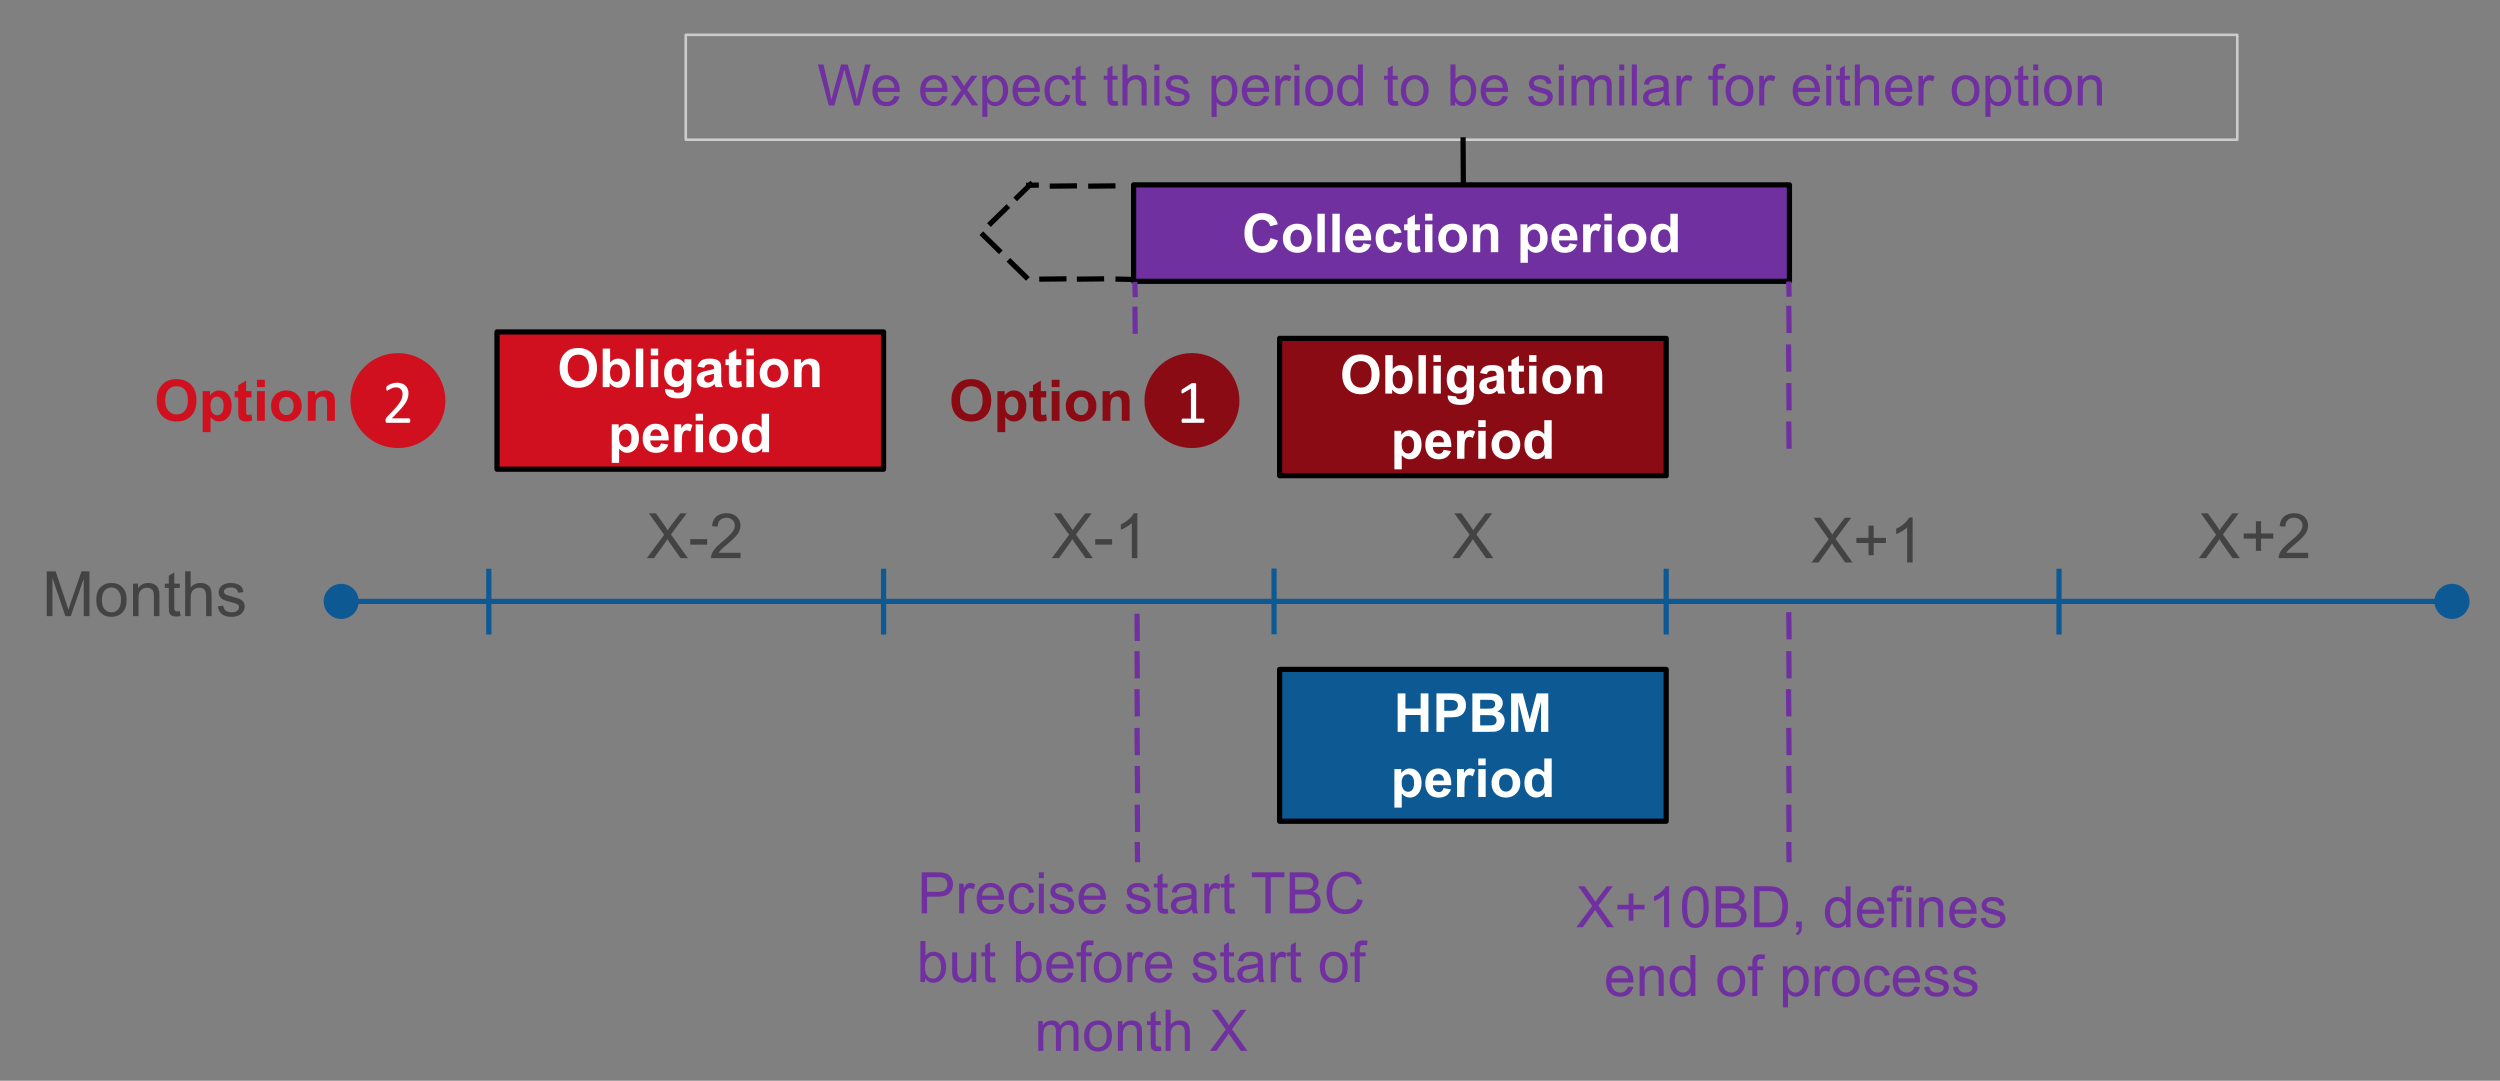 <svg version="1.1" viewBox="0.0 0.0 960.0 415.0" fill="none" stroke="none" stroke-linecap="square" stroke-miterlimit="10" xmlns:xlink="http://www.w3.org/1999/xlink" xmlns="http://www.w3.org/2000/svg"><rect x="0.0" y="0.0" width="960.0" height="415.0" fill="#808080" stroke="none"/><clipPath id="p.0"><path d="m0 0l960.0 0l0 415.0l-960.0 0l0 -415.0z" clip-rule="nonzero"/></clipPath><g clip-path="url(#p.0)"><path fill="#000000" fill-opacity="0.0" d="m0 0l960.0 0l0 415.0l-960.0 0z" fill-rule="evenodd"/><path fill="#d0101e" d="m134.562 153.816l0 0c0 -10.072 8.165 -18.236 18.236 -18.236l0 0c4.837 0 9.475 1.921 12.895 5.341c3.42 3.42 5.341 8.058 5.341 12.895l0 0c0 10.072 -8.165 18.236 -18.236 18.236l0 0c-10.072 0 -18.236 -8.165 -18.236 -18.236z" fill-rule="evenodd"/><path fill="#ffffff" d="m157.544 161.481q0 0.219 -0.031 0.391q-0.031 0.156 -0.078 0.266q-0.047 0.109 -0.141 0.172q-0.094 0.047 -0.188 0.047l-8.391 0q-0.156 0 -0.281 -0.031q-0.125 -0.047 -0.219 -0.141q-0.078 -0.094 -0.125 -0.266q-0.031 -0.188 -0.031 -0.438q0 -0.234 0.016 -0.406q0.016 -0.188 0.062 -0.312q0.062 -0.141 0.156 -0.266q0.094 -0.141 0.234 -0.297l2.938 -3.125q1.016 -1.078 1.625 -1.922q0.625 -0.859 0.953 -1.562q0.344 -0.703 0.438 -1.281q0.109 -0.578 0.109 -1.078q0 -0.5 -0.172 -0.953q-0.156 -0.453 -0.469 -0.781q-0.312 -0.344 -0.781 -0.547q-0.469 -0.203 -1.078 -0.203q-0.703 0 -1.281 0.203q-0.562 0.203 -1.0 0.438q-0.422 0.234 -0.719 0.438q-0.281 0.188 -0.422 0.188q-0.078 0 -0.141 -0.047q-0.062 -0.047 -0.109 -0.141q-0.031 -0.109 -0.062 -0.281q-0.016 -0.188 -0.016 -0.438q0 -0.172 0 -0.297q0.016 -0.125 0.047 -0.219q0.031 -0.094 0.078 -0.172q0.047 -0.094 0.188 -0.219q0.141 -0.125 0.484 -0.328q0.344 -0.219 0.859 -0.422q0.531 -0.203 1.156 -0.344q0.625 -0.141 1.312 -0.141q1.109 0 1.938 0.312q0.828 0.312 1.359 0.859q0.547 0.531 0.812 1.25q0.281 0.703 0.281 1.516q0 0.734 -0.141 1.453q-0.125 0.719 -0.547 1.562q-0.406 0.828 -1.188 1.859q-0.781 1.016 -2.094 2.359l-2.391 2.5l6.594 0q0.094 0 0.172 0.062q0.094 0.047 0.156 0.156q0.062 0.109 0.094 0.266q0.031 0.156 0.031 0.359z" fill-rule="nonzero"/><path fill="#8a0b14" d="m439.47 153.816l0 0c0 -10.072 8.165 -18.236 18.236 -18.236l0 0c4.837 0 9.475 1.921 12.895 5.341c3.42 3.42 5.341 8.058 5.341 12.895l0 0c0 10.072 -8.165 18.236 -18.236 18.236l0 0c-10.072 0 -18.236 -8.165 -18.236 -18.236z" fill-rule="evenodd"/><path fill="#ffffff" d="m462.483 161.559q0 0.219 -0.031 0.375q-0.031 0.156 -0.094 0.25q-0.062 0.094 -0.141 0.141q-0.062 0.031 -0.156 0.031l-7.922 0q-0.078 0 -0.156 -0.031q-0.062 -0.047 -0.125 -0.141q-0.062 -0.094 -0.109 -0.25q-0.031 -0.156 -0.031 -0.375q0 -0.219 0.031 -0.359q0.047 -0.156 0.094 -0.25q0.062 -0.109 0.125 -0.156q0.078 -0.062 0.172 -0.062l3.172 0l0 -11.531l-2.938 1.75q-0.219 0.125 -0.359 0.156q-0.125 0.016 -0.219 -0.062q-0.078 -0.078 -0.109 -0.25q-0.016 -0.188 -0.016 -0.453q0 -0.203 0.016 -0.344q0.016 -0.141 0.047 -0.234q0.031 -0.094 0.094 -0.156q0.078 -0.078 0.172 -0.141l3.5 -2.234q0.047 -0.047 0.109 -0.062q0.078 -0.031 0.172 -0.047q0.109 -0.031 0.25 -0.031q0.141 0 0.359 0q0.281 0 0.469 0.031q0.188 0.016 0.281 0.062q0.109 0.031 0.141 0.094q0.047 0.062 0.047 0.141l0 13.312l2.734 0q0.094 0 0.172 0.062q0.094 0.047 0.141 0.156q0.062 0.094 0.078 0.25q0.031 0.141 0.031 0.359z" fill-rule="nonzero"/><path fill="#8a0b14" d="m491.375 129.942l148.441 0l0 52.724l-148.441 0z" fill-rule="evenodd"/><path stroke="#000000" stroke-width="2.0" stroke-linejoin="round" stroke-linecap="butt" d="m491.375 129.942l148.441 0l0 52.724l-148.441 0z" fill-rule="evenodd"/><path fill="#ffffff" d="m515.426 143.848q0 -2.266 0.688 -3.797q0.5 -1.125 1.375 -2.016q0.875 -0.906 1.906 -1.344q1.391 -0.578 3.188 -0.578q3.266 0 5.219 2.031q1.969 2.016 1.969 5.625q0 3.578 -1.953 5.609q-1.938 2.016 -5.188 2.016q-3.297 0 -5.25 -2.0q-1.953 -2.016 -1.953 -5.547zm3.078 -0.109q0 2.516 1.156 3.812q1.172 1.297 2.953 1.297q1.781 0 2.922 -1.281q1.156 -1.297 1.156 -3.859q0 -2.547 -1.125 -3.797q-1.109 -1.25 -2.953 -1.25q-1.844 0 -2.984 1.266q-1.125 1.266 -1.125 3.812zm13.458 7.406l0 -14.781l2.844 0l0 5.328q1.297 -1.5 3.094 -1.5q1.969 0 3.25 1.422q1.281 1.406 1.281 4.062q0 2.75 -1.312 4.234q-1.312 1.469 -3.172 1.469q-0.922 0 -1.812 -0.453q-0.891 -0.453 -1.531 -1.359l0 1.578l-2.641 0zm2.812 -5.594q0 1.672 0.531 2.469q0.734 1.125 1.953 1.125q0.938 0 1.594 -0.797q0.672 -0.797 0.672 -2.531q0 -1.828 -0.672 -2.641q-0.672 -0.812 -1.703 -0.812q-1.016 0 -1.703 0.797q-0.672 0.781 -0.672 2.391zm9.93 5.594l0 -14.781l2.828 0l0 14.781l-2.828 0zm5.739 -12.156l0 -2.625l2.828 0l0 2.625l-2.828 0zm0 12.156l0 -10.719l2.828 0l0 10.719l-2.828 0zm5.473 0.703l3.234 0.391q0.078 0.578 0.375 0.781q0.406 0.297 1.281 0.297q1.109 0 1.656 -0.328q0.375 -0.219 0.562 -0.719q0.141 -0.344 0.141 -1.297l0 -1.562q-1.281 1.734 -3.219 1.734q-2.156 0 -3.422 -1.828q-0.984 -1.438 -0.984 -3.594q0 -2.688 1.297 -4.109q1.297 -1.422 3.219 -1.422q2.0 0 3.281 1.75l0 -1.516l2.656 0l0 9.625q0 1.891 -0.312 2.828q-0.312 0.938 -0.875 1.469q-0.562 0.531 -1.516 0.828q-0.938 0.312 -2.375 0.312q-2.734 0 -3.875 -0.938q-1.141 -0.922 -1.141 -2.359q0 -0.141 0.016 -0.344zm2.531 -6.281q0 1.703 0.656 2.5q0.672 0.781 1.641 0.781q1.031 0 1.75 -0.797q0.719 -0.812 0.719 -2.406q0 -1.672 -0.688 -2.469q-0.688 -0.812 -1.734 -0.812q-1.016 0 -1.688 0.797q-0.656 0.781 -0.656 2.406zm12.461 -1.859l-2.562 -0.469q0.438 -1.547 1.484 -2.297q1.062 -0.75 3.156 -0.75q1.891 0 2.812 0.453q0.938 0.438 1.312 1.141q0.375 0.688 0.375 2.531l-0.031 3.312q0 1.406 0.141 2.078q0.141 0.672 0.516 1.438l-2.812 0q-0.109 -0.281 -0.266 -0.844q-0.078 -0.25 -0.109 -0.328q-0.719 0.703 -1.547 1.062q-0.828 0.344 -1.766 0.344q-1.656 0 -2.609 -0.891q-0.953 -0.891 -0.953 -2.266q0 -0.906 0.438 -1.609q0.438 -0.719 1.219 -1.094q0.781 -0.391 2.25 -0.672q1.984 -0.375 2.75 -0.688l0 -0.281q0 -0.828 -0.406 -1.172q-0.391 -0.344 -1.516 -0.344q-0.766 0 -1.188 0.297q-0.422 0.297 -0.688 1.047zm3.797 2.297q-0.547 0.172 -1.734 0.438q-1.172 0.25 -1.531 0.484q-0.547 0.391 -0.547 1.0q0 0.594 0.438 1.031q0.438 0.438 1.125 0.438q0.766 0 1.469 -0.516q0.516 -0.375 0.672 -0.938q0.109 -0.359 0.109 -1.375l0 -0.562zm10.488 -5.578l0 2.266l-1.938 0l0 4.312q0 1.312 0.047 1.531q0.062 0.219 0.266 0.359q0.203 0.141 0.484 0.141q0.391 0 1.141 -0.266l0.234 2.188q-0.984 0.422 -2.234 0.422q-0.766 0 -1.391 -0.25q-0.609 -0.25 -0.906 -0.656q-0.281 -0.422 -0.391 -1.109q-0.094 -0.5 -0.094 -2.0l0 -4.672l-1.297 0l0 -2.266l1.297 0l0 -2.125l2.844 -1.656l0 3.781l1.938 0zm1.972 -1.438l0 -2.625l2.828 0l0 2.625l-2.828 0zm0 12.156l0 -10.719l2.828 0l0 10.719l-2.828 0zm5.083 -5.5q0 -1.422 0.688 -2.734q0.703 -1.328 1.969 -2.016q1.281 -0.703 2.859 -0.703q2.438 0 3.984 1.578q1.547 1.578 1.547 3.984q0 2.438 -1.562 4.031q-1.562 1.594 -3.953 1.594q-1.469 0 -2.812 -0.656q-1.328 -0.672 -2.031 -1.953q-0.688 -1.281 -0.688 -3.125zm2.906 0.141q0 1.594 0.75 2.453q0.766 0.844 1.875 0.844q1.109 0 1.859 -0.844q0.75 -0.859 0.75 -2.469q0 -1.578 -0.75 -2.422q-0.75 -0.844 -1.859 -0.844q-1.109 0 -1.875 0.844q-0.75 0.844 -0.75 2.438zm20.102 5.359l-2.828 0l0 -5.469q0 -1.734 -0.188 -2.234q-0.172 -0.516 -0.578 -0.797q-0.406 -0.281 -0.984 -0.281q-0.734 0 -1.328 0.406q-0.578 0.391 -0.797 1.062q-0.219 0.672 -0.219 2.469l0 4.844l-2.828 0l0 -10.719l2.625 0l0 1.578q1.406 -1.812 3.531 -1.812q0.938 0 1.703 0.344q0.781 0.328 1.172 0.859q0.406 0.516 0.562 1.188q0.156 0.672 0.156 1.906l0 6.656z" fill-rule="nonzero"/><path fill="#ffffff" d="m535.443 165.426l2.641 0l0 1.578q0.516 -0.797 1.391 -1.297q0.875 -0.516 1.953 -0.516q1.859 0 3.156 1.469q1.297 1.453 1.297 4.062q0 2.688 -1.312 4.172q-1.297 1.484 -3.172 1.484q-0.891 0 -1.609 -0.344q-0.719 -0.359 -1.516 -1.219l0 5.406l-2.828 0l0 -14.797zm2.797 5.188q0 1.797 0.719 2.672q0.719 0.859 1.75 0.859q0.984 0 1.641 -0.797q0.656 -0.797 0.656 -2.594q0 -1.688 -0.688 -2.5q-0.672 -0.828 -1.672 -0.828q-1.031 0 -1.719 0.812q-0.688 0.797 -0.688 2.375zm16.102 2.125l2.828 0.469q-0.547 1.562 -1.734 2.375q-1.172 0.797 -2.938 0.797q-2.781 0 -4.125 -1.812q-1.062 -1.469 -1.062 -3.703q0 -2.656 1.391 -4.156q1.391 -1.516 3.516 -1.516q2.391 0 3.766 1.578q1.391 1.578 1.328 4.844l-7.094 0q0.031 1.25 0.688 1.953q0.656 0.703 1.625 0.703q0.672 0 1.125 -0.359q0.453 -0.375 0.688 -1.172zm0.156 -2.875q-0.031 -1.219 -0.641 -1.859q-0.594 -0.641 -1.469 -0.641q-0.922 0 -1.531 0.672q-0.609 0.672 -0.594 1.828l4.234 0zm7.847 6.281l-2.844 0l0 -10.719l2.641 0l0 1.531q0.672 -1.078 1.203 -1.422q0.547 -0.344 1.234 -0.344q0.969 0 1.859 0.531l-0.875 2.469q-0.719 -0.453 -1.328 -0.453q-0.594 0 -1.016 0.328q-0.406 0.328 -0.641 1.188q-0.234 0.844 -0.234 3.578l0 3.312zm5.32 -12.156l0 -2.625l2.828 0l0 2.625l-2.828 0zm0 12.156l0 -10.719l2.828 0l0 10.719l-2.828 0zm5.083 -5.5q0 -1.422 0.688 -2.734q0.703 -1.328 1.969 -2.016q1.281 -0.703 2.859 -0.703q2.438 0 3.984 1.578q1.547 1.578 1.547 3.984q0 2.438 -1.562 4.031q-1.562 1.594 -3.953 1.594q-1.469 0 -2.812 -0.656q-1.328 -0.672 -2.031 -1.953q-0.688 -1.281 -0.688 -3.125zm2.906 0.141q0 1.594 0.75 2.453q0.766 0.844 1.875 0.844q1.109 0 1.859 -0.844q0.75 -0.859 0.75 -2.469q0 -1.578 -0.75 -2.422q-0.75 -0.844 -1.859 -0.844q-1.109 0 -1.875 0.844q-0.75 0.844 -0.75 2.438zm20.196 5.359l-2.641 0l0 -1.578q-0.656 0.922 -1.547 1.375q-0.891 0.438 -1.797 0.438q-1.844 0 -3.172 -1.484q-1.312 -1.484 -1.312 -4.141q0 -2.734 1.281 -4.141q1.281 -1.422 3.234 -1.422q1.797 0 3.109 1.5l0 -5.328l2.844 0l0 14.781zm-7.578 -5.594q0 1.719 0.484 2.484q0.688 1.109 1.906 1.109q0.984 0 1.672 -0.828q0.688 -0.828 0.688 -2.484q0 -1.844 -0.672 -2.656q-0.656 -0.812 -1.703 -0.812q-1.0 0 -1.688 0.797q-0.688 0.797 -0.688 2.391z" fill-rule="nonzero"/><path fill="#d0101e" d="m190.85 127.454l148.441 0l0 52.724l-148.441 0z" fill-rule="evenodd"/><path stroke="#000000" stroke-width="2.0" stroke-linejoin="round" stroke-linecap="butt" d="m190.85 127.454l148.441 0l0 52.724l-148.441 0z" fill-rule="evenodd"/><path fill="#ffffff" d="m214.901 141.359q0 -2.266 0.688 -3.797q0.5 -1.125 1.375 -2.016q0.875 -0.906 1.906 -1.344q1.391 -0.578 3.188 -0.578q3.266 0 5.219 2.031q1.969 2.016 1.969 5.625q0 3.578 -1.953 5.609q-1.938 2.016 -5.188 2.016q-3.297 0 -5.25 -2.0q-1.953 -2.016 -1.953 -5.547zm3.078 -0.109q0 2.516 1.156 3.812q1.172 1.297 2.953 1.297q1.781 0 2.922 -1.281q1.156 -1.297 1.156 -3.859q0 -2.547 -1.125 -3.797q-1.109 -1.25 -2.953 -1.25q-1.844 0 -2.984 1.266q-1.125 1.266 -1.125 3.812zm13.458 7.406l0 -14.781l2.844 0l0 5.328q1.297 -1.5 3.094 -1.5q1.969 0 3.25 1.422q1.281 1.406 1.281 4.062q0 2.75 -1.312 4.234q-1.312 1.469 -3.172 1.469q-0.922 0 -1.812 -0.453q-0.891 -0.453 -1.531 -1.359l0 1.578l-2.641 0zm2.812 -5.594q0 1.672 0.531 2.469q0.734 1.125 1.953 1.125q0.938 0 1.594 -0.797q0.672 -0.797 0.672 -2.531q0 -1.828 -0.672 -2.641q-0.672 -0.812 -1.703 -0.812q-1.016 0 -1.703 0.797q-0.672 0.781 -0.672 2.391zm9.93 5.594l0 -14.781l2.828 0l0 14.781l-2.828 0zm5.739 -12.156l0 -2.625l2.828 0l0 2.625l-2.828 0zm0 12.156l0 -10.719l2.828 0l0 10.719l-2.828 0zm5.473 0.703l3.234 0.391q0.078 0.578 0.375 0.781q0.406 0.297 1.281 0.297q1.109 0 1.656 -0.328q0.375 -0.219 0.562 -0.719q0.141 -0.344 0.141 -1.297l0 -1.562q-1.281 1.734 -3.219 1.734q-2.156 0 -3.422 -1.828q-0.984 -1.438 -0.984 -3.594q0 -2.688 1.297 -4.109q1.297 -1.422 3.219 -1.422q2.0 0 3.281 1.75l0 -1.516l2.656 0l0 9.625q0 1.891 -0.312 2.828q-0.312 0.938 -0.875 1.469q-0.562 0.531 -1.516 0.828q-0.938 0.312 -2.375 0.312q-2.734 0 -3.875 -0.938q-1.141 -0.922 -1.141 -2.359q0 -0.141 0.016 -0.344zm2.531 -6.281q0 1.703 0.656 2.5q0.672 0.781 1.641 0.781q1.031 0 1.75 -0.797q0.719 -0.812 0.719 -2.406q0 -1.672 -0.688 -2.469q-0.688 -0.812 -1.734 -0.812q-1.016 0 -1.688 0.797q-0.656 0.781 -0.656 2.406zm12.461 -1.859l-2.562 -0.469q0.438 -1.547 1.484 -2.297q1.062 -0.75 3.156 -0.75q1.891 0 2.812 0.453q0.938 0.438 1.312 1.141q0.375 0.688 0.375 2.531l-0.031 3.312q0 1.406 0.141 2.078q0.141 0.672 0.516 1.438l-2.812 0q-0.109 -0.281 -0.266 -0.844q-0.078 -0.25 -0.109 -0.328q-0.719 0.703 -1.547 1.062q-0.828 0.344 -1.766 0.344q-1.656 0 -2.609 -0.891q-0.953 -0.891 -0.953 -2.266q0 -0.906 0.438 -1.609q0.438 -0.719 1.219 -1.094q0.781 -0.391 2.25 -0.672q1.984 -0.375 2.75 -0.688l0 -0.281q0 -0.828 -0.406 -1.172q-0.391 -0.344 -1.516 -0.344q-0.766 0 -1.188 0.297q-0.422 0.297 -0.688 1.047zm3.797 2.297q-0.547 0.172 -1.734 0.438q-1.172 0.25 -1.531 0.484q-0.547 0.391 -0.547 1.0q0 0.594 0.438 1.031q0.438 0.438 1.125 0.438q0.766 0 1.469 -0.516q0.516 -0.375 0.672 -0.938q0.109 -0.359 0.109 -1.375l0 -0.562zm10.488 -5.578l0 2.266l-1.938 0l0 4.312q0 1.312 0.047 1.531q0.062 0.219 0.266 0.359q0.203 0.141 0.484 0.141q0.391 0 1.141 -0.266l0.234 2.188q-0.984 0.422 -2.234 0.422q-0.766 0 -1.391 -0.25q-0.609 -0.25 -0.906 -0.656q-0.281 -0.422 -0.391 -1.109q-0.094 -0.5 -0.094 -2.0l0 -4.672l-1.297 0l0 -2.266l1.297 0l0 -2.125l2.844 -1.656l0 3.781l1.938 0zm1.972 -1.438l0 -2.625l2.828 0l0 2.625l-2.828 0zm0 12.156l0 -10.719l2.828 0l0 10.719l-2.828 0zm5.083 -5.5q0 -1.422 0.688 -2.734q0.703 -1.328 1.969 -2.016q1.281 -0.703 2.859 -0.703q2.438 0 3.984 1.578q1.547 1.578 1.547 3.984q0 2.438 -1.562 4.031q-1.562 1.594 -3.953 1.594q-1.469 0 -2.812 -0.656q-1.328 -0.672 -2.031 -1.953q-0.688 -1.281 -0.688 -3.125zm2.906 0.141q0 1.594 0.75 2.453q0.766 0.844 1.875 0.844q1.109 0 1.859 -0.844q0.75 -0.859 0.75 -2.469q0 -1.578 -0.75 -2.422q-0.75 -0.844 -1.859 -0.844q-1.109 0 -1.875 0.844q-0.75 0.844 -0.75 2.438zm20.102 5.359l-2.828 0l0 -5.469q0 -1.734 -0.188 -2.234q-0.172 -0.516 -0.578 -0.797q-0.406 -0.281 -0.984 -0.281q-0.734 0 -1.328 0.406q-0.578 0.391 -0.797 1.062q-0.219 0.672 -0.219 2.469l0 4.844l-2.828 0l0 -10.719l2.625 0l0 1.578q1.406 -1.812 3.531 -1.812q0.938 0 1.703 0.344q0.781 0.328 1.172 0.859q0.406 0.516 0.562 1.188q0.156 0.672 0.156 1.906l0 6.656z" fill-rule="nonzero"/><path fill="#ffffff" d="m234.918 162.938l2.641 0l0 1.578q0.516 -0.797 1.391 -1.297q0.875 -0.516 1.953 -0.516q1.859 0 3.156 1.469q1.297 1.453 1.297 4.062q0 2.688 -1.312 4.172q-1.297 1.484 -3.172 1.484q-0.891 0 -1.609 -0.344q-0.719 -0.359 -1.516 -1.219l0 5.406l-2.828 0l0 -14.797zm2.797 5.188q0 1.797 0.719 2.672q0.719 0.859 1.75 0.859q0.984 0 1.641 -0.797q0.656 -0.797 0.656 -2.594q0 -1.688 -0.688 -2.5q-0.672 -0.828 -1.672 -0.828q-1.031 0 -1.719 0.812q-0.688 0.797 -0.688 2.375zm16.102 2.125l2.828 0.469q-0.547 1.562 -1.734 2.375q-1.172 0.797 -2.938 0.797q-2.781 0 -4.125 -1.812q-1.062 -1.469 -1.062 -3.703q0 -2.656 1.391 -4.156q1.391 -1.516 3.516 -1.516q2.391 0 3.766 1.578q1.391 1.578 1.328 4.844l-7.094 0q0.031 1.25 0.688 1.953q0.656 0.703 1.625 0.703q0.672 0 1.125 -0.359q0.453 -0.375 0.688 -1.172zm0.156 -2.875q-0.031 -1.219 -0.641 -1.859q-0.594 -0.641 -1.469 -0.641q-0.922 0 -1.531 0.672q-0.609 0.672 -0.594 1.828l4.234 0zm7.847 6.281l-2.844 0l0 -10.719l2.641 0l0 1.531q0.672 -1.078 1.203 -1.422q0.547 -0.344 1.234 -0.344q0.969 0 1.859 0.531l-0.875 2.469q-0.719 -0.453 -1.328 -0.453q-0.594 0 -1.016 0.328q-0.406 0.328 -0.641 1.188q-0.234 0.844 -0.234 3.578l0 3.312zm5.32 -12.156l0 -2.625l2.828 0l0 2.625l-2.828 0zm0 12.156l0 -10.719l2.828 0l0 10.719l-2.828 0zm5.083 -5.5q0 -1.422 0.688 -2.734q0.703 -1.328 1.969 -2.016q1.281 -0.703 2.859 -0.703q2.438 0 3.984 1.578q1.547 1.578 1.547 3.984q0 2.438 -1.562 4.031q-1.562 1.594 -3.953 1.594q-1.469 0 -2.812 -0.656q-1.328 -0.672 -2.031 -1.953q-0.688 -1.281 -0.688 -3.125zm2.906 0.141q0 1.594 0.75 2.453q0.766 0.844 1.875 0.844q1.109 0 1.859 -0.844q0.75 -0.859 0.75 -2.469q0 -1.578 -0.75 -2.422q-0.75 -0.844 -1.859 -0.844q-1.109 0 -1.875 0.844q-0.75 0.844 -0.75 2.438zm20.196 5.359l-2.641 0l0 -1.578q-0.656 0.922 -1.547 1.375q-0.891 0.438 -1.797 0.438q-1.844 0 -3.172 -1.484q-1.312 -1.484 -1.312 -4.141q0 -2.734 1.281 -4.141q1.281 -1.422 3.234 -1.422q1.797 0 3.109 1.5l0 -5.328l2.844 0l0 14.781zm-7.578 -5.594q0 1.719 0.484 2.484q0.688 1.109 1.906 1.109q0.984 0 1.672 -0.828q0.688 -0.828 0.688 -2.484q0 -1.844 -0.672 -2.656q-0.656 -0.812 -1.703 -0.812q-1.0 0 -1.688 0.797q-0.688 0.797 -0.688 2.391z" fill-rule="nonzero"/><path fill="#0d5994" d="m491.375 257.053l148.441 0l0 58.299l-148.441 0z" fill-rule="evenodd"/><path stroke="#000000" stroke-width="2.0" stroke-linejoin="round" stroke-linecap="butt" d="m491.375 257.053l148.441 0l0 58.299l-148.441 0z" fill-rule="evenodd"/><path fill="#ffffff" d="m536.702 281.042l0 -14.781l2.984 0l0 5.812l5.844 0l0 -5.812l2.984 0l0 14.781l-2.984 0l0 -6.469l-5.844 0l0 6.469l-2.984 0zm14.902 0l0 -14.781l4.797 0q2.719 0 3.547 0.219q1.266 0.328 2.125 1.453q0.859 1.109 0.859 2.875q0 1.359 -0.5 2.297q-0.484 0.922 -1.25 1.453q-0.766 0.531 -1.547 0.688q-1.062 0.219 -3.094 0.219l-1.953 0l0 5.578l-2.984 0zm2.984 -12.281l0 4.188l1.641 0q1.766 0 2.359 -0.219q0.594 -0.234 0.922 -0.734q0.344 -0.5 0.344 -1.156q0 -0.797 -0.469 -1.312q-0.469 -0.531 -1.203 -0.672q-0.531 -0.094 -2.141 -0.094l-1.453 0zm10.809 -2.5l5.906 0q1.75 0 2.609 0.141q0.875 0.141 1.547 0.609q0.688 0.469 1.141 1.25q0.453 0.766 0.453 1.719q0 1.031 -0.562 1.906q-0.562 0.859 -1.516 1.297q1.359 0.391 2.078 1.344q0.734 0.953 0.734 2.234q0 1.0 -0.484 1.953q-0.469 0.953 -1.281 1.531q-0.797 0.562 -2.0 0.703q-0.734 0.078 -3.594 0.094l-5.031 0l0 -14.781zm2.984 2.453l0 3.422l1.953 0q1.75 0 2.172 -0.047q0.766 -0.094 1.203 -0.531q0.438 -0.438 0.438 -1.156q0 -0.688 -0.375 -1.109q-0.375 -0.438 -1.125 -0.531q-0.438 -0.047 -2.547 -0.047l-1.719 0zm0 5.891l0 3.953l2.766 0q1.609 0 2.047 -0.094q0.656 -0.125 1.078 -0.594q0.422 -0.469 0.422 -1.25q0 -0.672 -0.328 -1.125q-0.312 -0.469 -0.922 -0.672q-0.609 -0.219 -2.656 -0.219l-2.406 0zm11.886 6.438l0 -14.781l4.469 0l2.672 10.078l2.656 -10.078l4.484 0l0 14.781l-2.781 0l0 -11.641l-2.938 11.641l-2.875 0l-2.922 -11.641l0 11.641l-2.766 0z" fill-rule="nonzero"/><path fill="#ffffff" d="m535.443 295.323l2.641 0l0 1.578q0.516 -0.797 1.391 -1.297q0.875 -0.516 1.953 -0.516q1.859 0 3.156 1.469q1.297 1.453 1.297 4.062q0 2.688 -1.312 4.172q-1.297 1.484 -3.172 1.484q-0.891 0 -1.609 -0.344q-0.719 -0.359 -1.516 -1.219l0 5.406l-2.828 0l0 -14.797zm2.797 5.188q0 1.797 0.719 2.672q0.719 0.859 1.75 0.859q0.984 0 1.641 -0.797q0.656 -0.797 0.656 -2.594q0 -1.688 -0.688 -2.5q-0.672 -0.828 -1.672 -0.828q-1.031 0 -1.719 0.812q-0.688 0.797 -0.688 2.375zm16.102 2.125l2.828 0.469q-0.547 1.562 -1.734 2.375q-1.172 0.797 -2.938 0.797q-2.781 0 -4.125 -1.812q-1.062 -1.469 -1.062 -3.703q0 -2.656 1.391 -4.156q1.391 -1.516 3.516 -1.516q2.391 0 3.766 1.578q1.391 1.578 1.328 4.844l-7.094 0q0.031 1.25 0.688 1.953q0.656 0.703 1.625 0.703q0.672 0 1.125 -0.359q0.453 -0.375 0.688 -1.172zm0.156 -2.875q-0.031 -1.219 -0.641 -1.859q-0.594 -0.641 -1.469 -0.641q-0.922 0 -1.531 0.672q-0.609 0.672 -0.594 1.828l4.234 0zm7.847 6.281l-2.844 0l0 -10.719l2.641 0l0 1.531q0.672 -1.078 1.203 -1.422q0.547 -0.344 1.234 -0.344q0.969 0 1.859 0.531l-0.875 2.469q-0.719 -0.453 -1.328 -0.453q-0.594 0 -1.016 0.328q-0.406 0.328 -0.641 1.188q-0.234 0.844 -0.234 3.578l0 3.312zm5.32 -12.156l0 -2.625l2.828 0l0 2.625l-2.828 0zm0 12.156l0 -10.719l2.828 0l0 10.719l-2.828 0zm5.083 -5.5q0 -1.422 0.688 -2.734q0.703 -1.328 1.969 -2.016q1.281 -0.703 2.859 -0.703q2.438 0 3.984 1.578q1.547 1.578 1.547 3.984q0 2.438 -1.562 4.031q-1.562 1.594 -3.953 1.594q-1.469 0 -2.812 -0.656q-1.328 -0.672 -2.031 -1.953q-0.688 -1.281 -0.688 -3.125zm2.906 0.141q0 1.594 0.75 2.453q0.766 0.844 1.875 0.844q1.109 0 1.859 -0.844q0.75 -0.859 0.75 -2.469q0 -1.578 -0.75 -2.422q-0.75 -0.844 -1.859 -0.844q-1.109 0 -1.875 0.844q-0.75 0.844 -0.75 2.438zm20.196 5.359l-2.641 0l0 -1.578q-0.656 0.922 -1.547 1.375q-0.891 0.438 -1.797 0.438q-1.844 0 -3.172 -1.484q-1.312 -1.484 -1.312 -4.141q0 -2.734 1.281 -4.141q1.281 -1.422 3.234 -1.422q1.797 0 3.109 1.5l0 -5.328l2.844 0l0 14.781zm-7.578 -5.594q0 1.719 0.484 2.484q0.688 1.109 1.906 1.109q0.984 0 1.672 -0.828q0.688 -0.828 0.688 -2.484q0 -1.844 -0.672 -2.656q-0.656 -0.812 -1.703 -0.812q-1.0 0 -1.688 0.797q-0.688 0.797 -0.688 2.391z" fill-rule="nonzero"/><path fill="#7030a0" d="m435.304 70.992l251.843 0l0 37.039l-251.843 0z" fill-rule="evenodd"/><path stroke="#000000" stroke-width="2.0" stroke-linejoin="round" stroke-linecap="butt" d="m435.304 70.992l251.843 0l0 37.039l-251.843 0z" fill-rule="evenodd"/><path fill="#ffffff" d="m487.845 91.414l2.891 0.922q-0.672 2.422 -2.219 3.594q-1.547 1.172 -3.922 1.172q-2.953 0 -4.844 -2.0q-1.891 -2.016 -1.891 -5.516q0 -3.688 1.906 -5.719q1.906 -2.047 5.0 -2.047q2.719 0 4.422 1.594q1.0 0.953 1.5 2.719l-2.953 0.719q-0.266 -1.156 -1.094 -1.812q-0.828 -0.672 -2.016 -0.672q-1.641 0 -2.672 1.188q-1.031 1.172 -1.031 3.812q0 2.797 1.016 4.0q1.016 1.188 2.625 1.188q1.188 0 2.047 -0.75q0.859 -0.766 1.234 -2.391zm4.777 -0.062q0 -1.422 0.688 -2.734q0.703 -1.328 1.969 -2.016q1.281 -0.703 2.859 -0.703q2.438 0 3.984 1.578q1.547 1.578 1.547 3.984q0 2.438 -1.562 4.031q-1.562 1.594 -3.953 1.594q-1.469 0 -2.812 -0.656q-1.328 -0.672 -2.031 -1.953q-0.688 -1.281 -0.688 -3.125zm2.906 0.141q0 1.594 0.75 2.453q0.766 0.844 1.875 0.844q1.109 0 1.859 -0.844q0.75 -0.859 0.75 -2.469q0 -1.578 -0.75 -2.422q-0.75 -0.844 -1.859 -0.844q-1.109 0 -1.875 0.844q-0.75 0.844 -0.75 2.438zm10.368 5.359l0 -14.781l2.828 0l0 14.781l-2.828 0zm5.739 0l0 -14.781l2.828 0l0 14.781l-2.828 0zm11.942 -3.406l2.828 0.469q-0.547 1.562 -1.734 2.375q-1.172 0.797 -2.938 0.797q-2.781 0 -4.125 -1.812q-1.062 -1.469 -1.062 -3.703q0 -2.656 1.391 -4.156q1.391 -1.516 3.516 -1.516q2.391 0 3.766 1.578q1.391 1.578 1.328 4.844l-7.094 0q0.031 1.25 0.688 1.953q0.656 0.703 1.625 0.703q0.672 0 1.125 -0.359q0.453 -0.375 0.688 -1.172zm0.156 -2.875q-0.031 -1.219 -0.641 -1.859q-0.594 -0.641 -1.469 -0.641q-0.922 0 -1.531 0.672q-0.609 0.672 -0.594 1.828l4.234 0zm14.472 -1.266l-2.797 0.5q-0.141 -0.828 -0.641 -1.25q-0.5 -0.422 -1.297 -0.422q-1.062 0 -1.703 0.734q-0.625 0.719 -0.625 2.438q0 1.906 0.641 2.703q0.641 0.781 1.719 0.781q0.812 0 1.328 -0.453q0.516 -0.469 0.734 -1.594l2.781 0.484q-0.438 1.906 -1.672 2.891q-1.234 0.969 -3.297 0.969q-2.344 0 -3.75 -1.469q-1.391 -1.484 -1.391 -4.109q0 -2.656 1.391 -4.125q1.406 -1.484 3.797 -1.484q1.969 0 3.109 0.844q1.156 0.844 1.672 2.562zm7.051 -3.172l0 2.266l-1.938 0l0 4.312q0 1.312 0.047 1.531q0.062 0.219 0.266 0.359q0.203 0.141 0.484 0.141q0.391 0 1.141 -0.266l0.234 2.188q-0.984 0.422 -2.234 0.422q-0.766 0 -1.391 -0.25q-0.609 -0.25 -0.906 -0.656q-0.281 -0.422 -0.391 -1.109q-0.094 -0.5 -0.094 -2.0l0 -4.672l-1.297 0l0 -2.266l1.297 0l0 -2.125l2.844 -1.656l0 3.781l1.938 0zm1.972 -1.438l0 -2.625l2.828 0l0 2.625l-2.828 0zm0 12.156l0 -10.719l2.828 0l0 10.719l-2.828 0zm5.083 -5.5q0 -1.422 0.688 -2.734q0.703 -1.328 1.969 -2.016q1.281 -0.703 2.859 -0.703q2.438 0 3.984 1.578q1.547 1.578 1.547 3.984q0 2.438 -1.562 4.031q-1.562 1.594 -3.953 1.594q-1.469 0 -2.812 -0.656q-1.328 -0.672 -2.031 -1.953q-0.688 -1.281 -0.688 -3.125zm2.906 0.141q0 1.594 0.75 2.453q0.766 0.844 1.875 0.844q1.109 0 1.859 -0.844q0.75 -0.859 0.75 -2.469q0 -1.578 -0.75 -2.422q-0.75 -0.844 -1.859 -0.844q-1.109 0 -1.875 0.844q-0.75 0.844 -0.75 2.438zm20.102 5.359l-2.828 0l0 -5.469q0 -1.734 -0.188 -2.234q-0.172 -0.516 -0.578 -0.797q-0.406 -0.281 -0.984 -0.281q-0.734 0 -1.328 0.406q-0.578 0.391 -0.797 1.062q-0.219 0.672 -0.219 2.469l0 4.844l-2.828 0l0 -10.719l2.625 0l0 1.578q1.406 -1.812 3.531 -1.812q0.938 0 1.703 0.344q0.781 0.328 1.172 0.859q0.406 0.516 0.562 1.188q0.156 0.672 0.156 1.906l0 6.656zm8.544 -10.719l2.641 0l0 1.578q0.516 -0.797 1.391 -1.297q0.875 -0.516 1.953 -0.516q1.859 0 3.156 1.469q1.297 1.453 1.297 4.062q0 2.688 -1.312 4.172q-1.297 1.484 -3.172 1.484q-0.891 0 -1.609 -0.344q-0.719 -0.359 -1.516 -1.219l0 5.406l-2.828 0l0 -14.797zm2.797 5.188q0 1.797 0.719 2.672q0.719 0.859 1.75 0.859q0.984 0 1.641 -0.797q0.656 -0.797 0.656 -2.594q0 -1.688 -0.688 -2.5q-0.672 -0.828 -1.672 -0.828q-1.031 0 -1.719 0.812q-0.688 0.797 -0.688 2.375zm16.102 2.125l2.828 0.469q-0.547 1.562 -1.734 2.375q-1.172 0.797 -2.938 0.797q-2.781 0 -4.125 -1.812q-1.062 -1.469 -1.062 -3.703q0 -2.656 1.391 -4.156q1.391 -1.516 3.516 -1.516q2.391 0 3.766 1.578q1.391 1.578 1.328 4.844l-7.094 0q0.031 1.25 0.688 1.953q0.656 0.703 1.625 0.703q0.672 0 1.125 -0.359q0.453 -0.375 0.688 -1.172zm0.156 -2.875q-0.031 -1.219 -0.641 -1.859q-0.594 -0.641 -1.469 -0.641q-0.922 0 -1.531 0.672q-0.609 0.672 -0.594 1.828l4.234 0zm7.847 6.281l-2.844 0l0 -10.719l2.641 0l0 1.531q0.672 -1.078 1.203 -1.422q0.547 -0.344 1.234 -0.344q0.969 0 1.859 0.531l-0.875 2.469q-0.719 -0.453 -1.328 -0.453q-0.594 0 -1.016 0.328q-0.406 0.328 -0.641 1.188q-0.234 0.844 -0.234 3.578l0 3.312zm5.32 -12.156l0 -2.625l2.828 0l0 2.625l-2.828 0zm0 12.156l0 -10.719l2.828 0l0 10.719l-2.828 0zm5.083 -5.5q0 -1.422 0.688 -2.734q0.703 -1.328 1.969 -2.016q1.281 -0.703 2.859 -0.703q2.438 0 3.984 1.578q1.547 1.578 1.547 3.984q0 2.438 -1.562 4.031q-1.562 1.594 -3.953 1.594q-1.469 0 -2.812 -0.656q-1.328 -0.672 -2.031 -1.953q-0.688 -1.281 -0.688 -3.125zm2.906 0.141q0 1.594 0.75 2.453q0.766 0.844 1.875 0.844q1.109 0 1.859 -0.844q0.75 -0.859 0.75 -2.469q0 -1.578 -0.75 -2.422q-0.75 -0.844 -1.859 -0.844q-1.109 0 -1.875 0.844q-0.75 0.844 -0.75 2.438zm20.196 5.359l-2.641 0l0 -1.578q-0.656 0.922 -1.547 1.375q-0.891 0.438 -1.797 0.438q-1.844 0 -3.172 -1.484q-1.312 -1.484 -1.312 -4.141q0 -2.734 1.281 -4.141q1.281 -1.422 3.234 -1.422q1.797 0 3.109 1.5l0 -5.328l2.844 0l0 14.781zm-7.578 -5.594q0 1.719 0.484 2.484q0.688 1.109 1.906 1.109q0.984 0 1.672 -0.828q0.688 -0.828 0.688 -2.484q0 -1.844 -0.672 -2.656q-0.656 -0.812 -1.703 -0.812q-1.0 0 -1.688 0.797q-0.688 0.797 -0.688 2.391z" fill-rule="nonzero"/><path fill="#000000" fill-opacity="0.0" d="m57.929 140.478l73.449 0l0 26.677l-73.449 0z" fill-rule="evenodd"/><path fill="#d0101e" d="m60.174 153.816q0 -2.406 0.719 -4.031q0.547 -1.203 1.469 -2.156q0.938 -0.969 2.031 -1.422q1.484 -0.625 3.406 -0.625q3.469 0 5.562 2.156q2.094 2.156 2.094 6.0q0 3.812 -2.078 5.969q-2.078 2.156 -5.547 2.156q-3.5 0 -5.578 -2.141q-2.078 -2.141 -2.078 -5.906zm3.281 -0.109q0 2.688 1.234 4.062q1.234 1.375 3.141 1.375q1.891 0 3.109 -1.359q1.219 -1.375 1.219 -4.109q0 -2.719 -1.188 -4.047q-1.172 -1.328 -3.141 -1.328q-1.969 0 -3.172 1.344q-1.203 1.344 -1.203 4.062zm14.378 -3.516l2.812 0l0 1.672q0.547 -0.859 1.469 -1.391q0.938 -0.547 2.078 -0.547q1.984 0 3.375 1.562q1.391 1.562 1.391 4.344q0 2.859 -1.406 4.453q-1.391 1.578 -3.375 1.578q-0.953 0 -1.719 -0.375q-0.766 -0.391 -1.609 -1.297l0 5.75l-3.016 0l0 -15.75zm2.984 5.516q0 1.922 0.75 2.844q0.766 0.906 1.859 0.906q1.062 0 1.75 -0.844q0.703 -0.844 0.703 -2.766q0 -1.797 -0.719 -2.656q-0.719 -0.875 -1.781 -0.875q-1.109 0 -1.844 0.859q-0.719 0.844 -0.719 2.531zm15.767 -5.516l0 2.406l-2.062 0l0 4.594q0 1.391 0.047 1.625q0.062 0.234 0.266 0.391q0.219 0.141 0.531 0.141q0.406 0 1.203 -0.281l0.266 2.344q-1.062 0.453 -2.391 0.453q-0.812 0 -1.469 -0.281q-0.656 -0.281 -0.969 -0.703q-0.297 -0.438 -0.422 -1.188q-0.094 -0.516 -0.094 -2.125l0 -4.969l-1.391 0l0 -2.406l1.391 0l0 -2.266l3.031 -1.766l0 4.031l2.062 0zm2.092 -1.547l0 -2.797l3.016 0l0 2.797l-3.016 0zm0 12.953l0 -11.406l3.016 0l0 11.406l-3.016 0zm5.409 -5.859q0 -1.516 0.734 -2.922q0.75 -1.406 2.109 -2.141q1.359 -0.75 3.031 -0.75q2.594 0 4.25 1.688q1.656 1.688 1.656 4.25q0 2.594 -1.672 4.297q-1.672 1.703 -4.203 1.703q-1.578 0 -3.0 -0.703q-1.422 -0.719 -2.172 -2.094q-0.734 -1.375 -0.734 -3.328zm3.094 0.156q0 1.703 0.812 2.609q0.812 0.891 1.984 0.891q1.188 0 1.984 -0.891q0.797 -0.906 0.797 -2.625q0 -1.688 -0.797 -2.578q-0.797 -0.906 -1.984 -0.906q-1.172 0 -1.984 0.906q-0.812 0.891 -0.812 2.594zm21.423 5.703l-3.016 0l0 -5.828q0 -1.844 -0.203 -2.375q-0.188 -0.547 -0.625 -0.844q-0.422 -0.312 -1.047 -0.312q-0.781 0 -1.406 0.438q-0.625 0.422 -0.859 1.141q-0.219 0.703 -0.219 2.609l0 5.172l-3.016 0l0 -11.406l2.797 0l0 1.672q1.5 -1.938 3.766 -1.938q1.0 0 1.828 0.359q0.828 0.359 1.25 0.922q0.422 0.562 0.578 1.281q0.172 0.703 0.172 2.016l0 7.094z" fill-rule="nonzero"/><path fill="#000000" fill-opacity="0.0" d="m363.105 140.478l73.449 0l0 26.677l-73.449 0z" fill-rule="evenodd"/><path fill="#8a0b14" d="m365.349 153.816q0 -2.406 0.719 -4.031q0.547 -1.203 1.469 -2.156q0.938 -0.969 2.031 -1.422q1.484 -0.625 3.406 -0.625q3.469 0 5.562 2.156q2.094 2.156 2.094 6.0q0 3.812 -2.078 5.969q-2.078 2.156 -5.547 2.156q-3.5 0 -5.578 -2.141q-2.078 -2.141 -2.078 -5.906zm3.281 -0.109q0 2.688 1.234 4.062q1.234 1.375 3.141 1.375q1.891 0 3.109 -1.359q1.219 -1.375 1.219 -4.109q0 -2.719 -1.188 -4.047q-1.172 -1.328 -3.141 -1.328q-1.969 0 -3.172 1.344q-1.203 1.344 -1.203 4.062zm14.378 -3.516l2.812 0l0 1.672q0.547 -0.859 1.469 -1.391q0.938 -0.547 2.078 -0.547q1.984 0 3.375 1.562q1.391 1.562 1.391 4.344q0 2.859 -1.406 4.453q-1.391 1.578 -3.375 1.578q-0.953 0 -1.719 -0.375q-0.766 -0.391 -1.609 -1.297l0 5.75l-3.016 0l0 -15.75zm2.984 5.516q0 1.922 0.75 2.844q0.766 0.906 1.859 0.906q1.062 0 1.75 -0.844q0.703 -0.844 0.703 -2.766q0 -1.797 -0.719 -2.656q-0.719 -0.875 -1.781 -0.875q-1.109 0 -1.844 0.859q-0.719 0.844 -0.719 2.531zm15.767 -5.516l0 2.406l-2.062 0l0 4.594q0 1.391 0.047 1.625q0.062 0.234 0.266 0.391q0.219 0.141 0.531 0.141q0.406 0 1.203 -0.281l0.266 2.344q-1.062 0.453 -2.391 0.453q-0.812 0 -1.469 -0.281q-0.656 -0.281 -0.969 -0.703q-0.297 -0.438 -0.422 -1.188q-0.094 -0.516 -0.094 -2.125l0 -4.969l-1.391 0l0 -2.406l1.391 0l0 -2.266l3.031 -1.766l0 4.031l2.062 0zm2.092 -1.547l0 -2.797l3.016 0l0 2.797l-3.016 0zm0 12.953l0 -11.406l3.016 0l0 11.406l-3.016 0zm5.409 -5.859q0 -1.516 0.734 -2.922q0.75 -1.406 2.109 -2.141q1.359 -0.75 3.031 -0.75q2.594 0 4.25 1.688q1.656 1.688 1.656 4.25q0 2.594 -1.672 4.297q-1.672 1.703 -4.203 1.703q-1.578 0 -3.0 -0.703q-1.422 -0.719 -2.172 -2.094q-0.734 -1.375 -0.734 -3.328zm3.094 0.156q0 1.703 0.812 2.609q0.812 0.891 1.984 0.891q1.188 0 1.984 -0.891q0.797 -0.906 0.797 -2.625q0 -1.688 -0.797 -2.578q-0.797 -0.906 -1.984 -0.906q-1.172 0 -1.984 0.906q-0.812 0.891 -0.812 2.594zm21.423 5.703l-3.016 0l0 -5.828q0 -1.844 -0.203 -2.375q-0.188 -0.547 -0.625 -0.844q-0.422 -0.312 -1.047 -0.312q-0.781 0 -1.406 0.438q-0.625 0.422 -0.859 1.141q-0.219 0.703 -0.219 2.609l0 5.172l-3.016 0l0 -11.406l2.797 0l0 1.672q1.5 -1.938 3.766 -1.938q1.0 0 1.828 0.359q0.828 0.359 1.25 0.922q0.422 0.562 0.578 1.281q0.172 0.703 0.172 2.016l0 7.094z" fill-rule="nonzero"/><path fill="#000000" fill-opacity="0.0" d="m131.378 230.932l811.024 0" fill-rule="evenodd"/><path stroke="#0d5994" stroke-width="2.0" stroke-linejoin="round" stroke-linecap="butt" d="m131.378 230.932l811.024 0" fill-rule="evenodd"/><path fill="#000000" fill-opacity="0.0" d="m187.701 219.407l0 23.244" fill-rule="evenodd"/><path stroke="#0d5994" stroke-width="2.0" stroke-linejoin="round" stroke-linecap="butt" d="m187.701 219.407l0 23.244" fill-rule="evenodd"/><path fill="#000000" fill-opacity="0.0" d="m339.291 219.407l0 23.244" fill-rule="evenodd"/><path stroke="#0d5994" stroke-width="2.0" stroke-linejoin="round" stroke-linecap="butt" d="m339.291 219.407l0 23.244" fill-rule="evenodd"/><path fill="#000000" fill-opacity="0.0" d="m489.231 219.31l0 23.244" fill-rule="evenodd"/><path stroke="#0d5994" stroke-width="2.0" stroke-linejoin="round" stroke-linecap="butt" d="m489.231 219.31l0 23.244" fill-rule="evenodd"/><path fill="#000000" fill-opacity="0.0" d="m639.816 219.407l0 23.244" fill-rule="evenodd"/><path stroke="#0d5994" stroke-width="2.0" stroke-linejoin="round" stroke-linecap="butt" d="m639.816 219.407l0 23.244" fill-rule="evenodd"/><path fill="#000000" fill-opacity="0.0" d="m790.667 219.407l0 23.244" fill-rule="evenodd"/><path stroke="#0d5994" stroke-width="2.0" stroke-linejoin="round" stroke-linecap="butt" d="m790.667 219.407l0 23.244" fill-rule="evenodd"/><path fill="#0d5994" d="m124.782 230.932l0 0c0 -3.444 2.792 -6.236 6.236 -6.236l0 0c1.654 0 3.24 0.657 4.41 1.827c1.17 1.17 1.827 2.756 1.827 4.41l0 0c0 3.444 -2.792 6.236 -6.236 6.236l0 0c-3.444 0 -6.236 -2.792 -6.236 -6.236z" fill-rule="evenodd"/><path stroke="#0d5994" stroke-width="1.0" stroke-linejoin="round" stroke-linecap="butt" d="m124.782 230.932l0 0c0 -3.444 2.792 -6.236 6.236 -6.236l0 0c1.654 0 3.24 0.657 4.41 1.827c1.17 1.17 1.827 2.756 1.827 4.41l0 0c0 3.444 -2.792 6.236 -6.236 6.236l0 0c-3.444 0 -6.236 -2.792 -6.236 -6.236z" fill-rule="evenodd"/><path fill="#0d5994" d="m935.32 230.93l0 0c0 -3.444 2.792 -6.236 6.236 -6.236l0 0c1.654 0 3.24 0.657 4.41 1.827c1.169 1.17 1.827 2.756 1.827 4.41l0 0c0 3.444 -2.792 6.236 -6.236 6.236l0 0c-3.444 0 -6.236 -2.792 -6.236 -6.236z" fill-rule="evenodd"/><path stroke="#0d5994" stroke-width="1.0" stroke-linejoin="round" stroke-linecap="butt" d="m935.32 230.93l0 0c0 -3.444 2.792 -6.236 6.236 -6.236l0 0c1.654 0 3.24 0.657 4.41 1.827c1.169 1.17 1.827 2.756 1.827 4.41l0 0c0 3.444 -2.792 6.236 -6.236 6.236l0 0c-3.444 0 -6.236 -2.792 -6.236 -6.236z" fill-rule="evenodd"/><path fill="#000000" fill-opacity="0.0" d="m15.273 213.549l80.504 0l0 29.102l-80.504 0z" fill-rule="evenodd"/><path fill="#434343" d="m17.955 236.589l0 -17.188l3.422 0l4.062 12.172q0.562 1.703 0.828 2.547q0.297 -0.938 0.906 -2.766l4.125 -11.953l3.047 0l0 17.188l-2.188 0l0 -14.375l-4.984 14.375l-2.062 0l-4.969 -14.625l0 14.625l-2.188 0zm19.008 -6.219q0 -3.469 1.922 -5.125q1.609 -1.391 3.922 -1.391q2.562 0 4.188 1.688q1.625 1.688 1.625 4.641q0 2.406 -0.719 3.781q-0.719 1.375 -2.094 2.141q-1.375 0.766 -3.0 0.766q-2.625 0 -4.234 -1.672q-1.609 -1.688 -1.609 -4.828zm2.172 0q0 2.391 1.031 3.578q1.047 1.188 2.641 1.188q1.562 0 2.609 -1.188q1.047 -1.203 1.047 -3.656q0 -2.312 -1.062 -3.5q-1.047 -1.188 -2.594 -1.188q-1.594 0 -2.641 1.188q-1.031 1.188 -1.031 3.578zm11.957 6.219l0 -12.453l1.906 0l0 1.781q1.375 -2.062 3.953 -2.062q1.125 0 2.062 0.406q0.953 0.406 1.422 1.062q0.469 0.656 0.656 1.562q0.125 0.578 0.125 2.047l0 7.656l-2.109 0l0 -7.578q0 -1.281 -0.25 -1.922q-0.25 -0.641 -0.875 -1.016q-0.625 -0.391 -1.469 -0.391q-1.344 0 -2.328 0.859q-0.984 0.859 -0.984 3.25l0 6.797l-2.109 0zm17.957 -1.891l0.312 1.859q-0.891 0.203 -1.594 0.203q-1.156 0 -1.797 -0.359q-0.625 -0.375 -0.891 -0.969q-0.25 -0.594 -0.25 -2.484l0 -7.172l-1.547 0l0 -1.641l1.547 0l0 -3.078l2.094 -1.266l0 4.344l2.125 0l0 1.641l-2.125 0l0 7.281q0 0.906 0.109 1.172q0.125 0.25 0.375 0.406q0.25 0.141 0.719 0.141q0.344 0 0.922 -0.078zm2.059 1.891l0 -17.188l2.109 0l0 6.172q1.484 -1.719 3.734 -1.719q1.375 0 2.391 0.547q1.031 0.547 1.469 1.516q0.438 0.953 0.438 2.781l0 7.891l-2.109 0l0 -7.891q0 -1.578 -0.688 -2.297q-0.688 -0.719 -1.938 -0.719q-0.938 0 -1.766 0.484q-0.828 0.484 -1.188 1.312q-0.344 0.828 -0.344 2.297l0 6.812l-2.109 0zm12.504 -3.719l2.094 -0.328q0.172 1.25 0.969 1.922q0.812 0.672 2.25 0.672q1.453 0 2.156 -0.594q0.703 -0.594 0.703 -1.391q0 -0.719 -0.625 -1.125q-0.422 -0.281 -2.156 -0.719q-2.312 -0.578 -3.219 -1.0q-0.891 -0.438 -1.359 -1.188q-0.453 -0.766 -0.453 -1.672q0 -0.828 0.375 -1.531q0.391 -0.719 1.047 -1.188q0.484 -0.359 1.328 -0.609q0.859 -0.266 1.828 -0.266q1.469 0 2.578 0.422q1.109 0.422 1.625 1.156q0.531 0.719 0.734 1.922l-2.062 0.281q-0.141 -0.969 -0.812 -1.5q-0.672 -0.547 -1.906 -0.547q-1.453 0 -2.078 0.484q-0.625 0.484 -0.625 1.125q0 0.406 0.266 0.734q0.25 0.344 0.812 0.562q0.312 0.125 1.859 0.547q2.234 0.594 3.109 0.984q0.891 0.375 1.391 1.109q0.516 0.719 0.516 1.797q0 1.047 -0.625 1.984q-0.609 0.938 -1.766 1.453q-1.156 0.5 -2.625 0.5q-2.422 0 -3.703 -1.0q-1.266 -1.016 -1.625 -3.0z" fill-rule="nonzero"/><path fill="#000000" fill-opacity="0.0" d="m226.714 191.276l80.504 0l0 29.102l-80.504 0z" fill-rule="evenodd"/><path fill="#434343" d="m248.401 214.316l6.641 -8.953l-5.859 -8.234l2.703 0l3.125 4.406q0.969 1.375 1.375 2.109q0.578 -0.938 1.359 -1.953l3.469 -4.562l2.469 0l-6.031 8.109l6.5 9.078l-2.812 0l-4.328 -6.125q-0.359 -0.531 -0.75 -1.156q-0.578 0.938 -0.812 1.297l-4.312 5.984l-2.734 0zm16.664 -5.156l0 -2.125l6.484 0l0 2.125l-6.484 0zm19.305 3.125l0 2.031l-11.344 0q-0.031 -0.766 0.234 -1.469q0.438 -1.156 1.391 -2.281q0.953 -1.125 2.766 -2.609q2.797 -2.297 3.781 -3.625q0.984 -1.344 0.984 -2.547q0 -1.25 -0.906 -2.109q-0.891 -0.859 -2.328 -0.859q-1.516 0 -2.438 0.922q-0.906 0.906 -0.922 2.516l-2.172 -0.219q0.219 -2.422 1.672 -3.688q1.453 -1.281 3.906 -1.281q2.469 0 3.906 1.375q1.453 1.359 1.453 3.391q0 1.031 -0.422 2.031q-0.422 1.0 -1.406 2.109q-0.969 1.094 -3.25 3.016q-1.891 1.594 -2.438 2.156q-0.531 0.562 -0.891 1.141l8.422 0z" fill-rule="nonzero"/><path fill="#000000" fill-opacity="0.0" d="m382.215 191.276l80.504 0l0 29.102l-80.504 0z" fill-rule="evenodd"/><path fill="#434343" d="m403.903 214.316l6.641 -8.953l-5.859 -8.234l2.703 0l3.125 4.406q0.969 1.375 1.375 2.109q0.578 -0.938 1.359 -1.953l3.469 -4.562l2.469 0l-6.031 8.109l6.5 9.078l-2.812 0l-4.328 -6.125q-0.359 -0.531 -0.75 -1.156q-0.578 0.938 -0.812 1.297l-4.312 5.984l-2.734 0zm16.664 -5.156l0 -2.125l6.484 0l0 2.125l-6.484 0zm16.164 5.156l-2.109 0l0 -13.438q-0.75 0.719 -2.0 1.453q-1.234 0.719 -2.219 1.078l0 -2.031q1.781 -0.828 3.094 -2.016q1.328 -1.188 1.875 -2.297l1.359 0l0 17.25z" fill-rule="nonzero"/><path fill="#000000" fill-opacity="0.0" d="m525.344 191.276l80.504 0l0 29.102l-80.504 0z" fill-rule="evenodd"/><path fill="#434343" d="m557.701 214.316l6.641 -8.953l-5.859 -8.234l2.703 0l3.125 4.406q0.969 1.375 1.375 2.109q0.578 -0.938 1.359 -1.953l3.469 -4.562l2.469 0l-6.031 8.109l6.5 9.078l-2.812 0l-4.328 -6.125q-0.359 -0.531 -0.75 -1.156q-0.578 0.938 -0.812 1.297l-4.312 5.984l-2.734 0z" fill-rule="nonzero"/><path fill="#000000" fill-opacity="0.0" d="m676.932 192.95l80.504 0l0 29.102l-80.504 0z" fill-rule="evenodd"/><path fill="#434343" d="m695.608 215.99l6.641 -8.953l-5.859 -8.234l2.703 0l3.125 4.406q0.969 1.375 1.375 2.109q0.578 -0.938 1.359 -1.953l3.469 -4.562l2.469 0l-6.031 8.109l6.5 9.078l-2.812 0l-4.328 -6.125q-0.359 -0.531 -0.75 -1.156q-0.578 0.938 -0.812 1.297l-4.312 5.984l-2.734 0zm21.914 -2.781l0 -4.703l-4.672 0l0 -1.969l4.672 0l0 -4.688l1.984 0l0 4.688l4.688 0l0 1.969l-4.688 0l0 4.703l-1.984 0zm16.938 2.781l-2.109 0l0 -13.438q-0.75 0.719 -2.0 1.453q-1.234 0.719 -2.219 1.078l0 -2.031q1.781 -0.828 3.094 -2.016q1.328 -1.188 1.875 -2.297l1.359 0l0 17.25z" fill-rule="nonzero"/><path fill="#000000" fill-opacity="0.0" d="m825.677 191.276l80.504 0l0 29.102l-80.504 0z" fill-rule="evenodd"/><path fill="#434343" d="m844.353 214.316l6.641 -8.953l-5.859 -8.234l2.703 0l3.125 4.406q0.969 1.375 1.375 2.109q0.578 -0.938 1.359 -1.953l3.469 -4.562l2.469 0l-6.031 8.109l6.5 9.078l-2.812 0l-4.328 -6.125q-0.359 -0.531 -0.75 -1.156q-0.578 0.938 -0.812 1.297l-4.312 5.984l-2.734 0zm21.914 -2.781l0 -4.703l-4.672 0l0 -1.969l4.672 0l0 -4.688l1.984 0l0 4.688l4.688 0l0 1.969l-4.688 0l0 4.703l-1.984 0zm20.078 0.75l0 2.031l-11.344 0q-0.031 -0.766 0.234 -1.469q0.438 -1.156 1.391 -2.281q0.953 -1.125 2.766 -2.609q2.797 -2.297 3.781 -3.625q0.984 -1.344 0.984 -2.547q0 -1.25 -0.906 -2.109q-0.891 -0.859 -2.328 -0.859q-1.516 0 -2.438 0.922q-0.906 0.906 -0.922 2.516l-2.172 -0.219q0.219 -2.422 1.672 -3.688q1.453 -1.281 3.906 -1.281q2.469 0 3.906 1.375q1.453 1.359 1.453 3.391q0 1.031 -0.422 2.031q-0.422 1.0 -1.406 2.109q-0.969 1.094 -3.25 3.016q-1.891 1.594 -2.438 2.156q-0.531 0.562 -0.891 1.141l8.422 0z" fill-rule="nonzero"/><path fill="#000000" fill-opacity="0.0" d="m263.336 13.383l595.78 0l0 40.252l-595.78 0z" fill-rule="evenodd"/><path stroke="#cccccc" stroke-width="1.0" stroke-linejoin="round" stroke-linecap="butt" d="m263.336 13.383l595.78 0l0 40.252l-595.78 0z" fill-rule="evenodd"/><path fill="#7030a0" d="m318.259 40.503l-4.188 -15.75l2.141 0l2.391 10.328q0.391 1.625 0.672 3.219q0.594 -2.531 0.703 -2.906l3.0 -10.641l2.516 0l2.25 7.969q0.859 2.969 1.234 5.578q0.297 -1.5 0.781 -3.422l2.469 -10.125l2.094 0l-4.312 15.75l-2.016 0l-3.312 -12.0q-0.422 -1.5 -0.5 -1.844q-0.25 1.078 -0.453 1.844l-3.344 12.0l-2.125 0zm25.18 -3.672l2.0 0.25q-0.484 1.75 -1.766 2.719q-1.266 0.969 -3.266 0.969q-2.5 0 -3.969 -1.547q-1.453 -1.547 -1.453 -4.328q0 -2.875 1.469 -4.469q1.484 -1.594 3.859 -1.594q2.281 0 3.734 1.562q1.453 1.562 1.453 4.391q0 0.172 -0.016 0.516l-8.516 0q0.109 1.875 1.062 2.875q0.969 1.0 2.391 1.0q1.062 0 1.812 -0.562q0.75 -0.562 1.203 -1.781zm-6.359 -3.125l6.375 0q-0.125 -1.438 -0.734 -2.156q-0.922 -1.125 -2.391 -1.125q-1.328 0 -2.234 0.891q-0.906 0.891 -1.016 2.391zm24.707 3.125l2.0 0.25q-0.484 1.75 -1.766 2.719q-1.266 0.969 -3.266 0.969q-2.5 0 -3.969 -1.547q-1.453 -1.547 -1.453 -4.328q0 -2.875 1.469 -4.469q1.484 -1.594 3.859 -1.594q2.281 0 3.734 1.562q1.453 1.562 1.453 4.391q0 0.172 -0.016 0.516l-8.516 0q0.109 1.875 1.062 2.875q0.969 1.0 2.391 1.0q1.062 0 1.812 -0.562q0.75 -0.562 1.203 -1.781zm-6.359 -3.125l6.375 0q-0.125 -1.438 -0.734 -2.156q-0.922 -1.125 -2.391 -1.125q-1.328 0 -2.234 0.891q-0.906 0.891 -1.016 2.391zm9.485 6.797l4.172 -5.938l-3.859 -5.469l2.422 0l1.75 2.672q0.5 0.766 0.797 1.281q0.469 -0.719 0.875 -1.266l1.922 -2.688l2.297 0l-3.938 5.375l4.25 6.031l-2.375 0l-2.344 -3.547l-0.625 -0.953l-3.0 4.5l-2.344 0zm12.297 4.375l0 -15.781l1.766 0l0 1.484q0.609 -0.875 1.391 -1.312q0.797 -0.438 1.906 -0.438q1.469 0 2.578 0.766q1.125 0.75 1.688 2.125q0.578 1.359 0.578 2.984q0 1.75 -0.641 3.156q-0.625 1.406 -1.828 2.156q-1.188 0.75 -2.516 0.75q-0.953 0 -1.734 -0.406q-0.766 -0.422 -1.25 -1.047l0 5.562l-1.938 0zm1.75 -10.016q0 2.203 0.891 3.266q0.891 1.047 2.156 1.047q1.297 0 2.203 -1.094q0.922 -1.094 0.922 -3.375q0 -2.188 -0.906 -3.266q-0.891 -1.094 -2.125 -1.094q-1.234 0 -2.188 1.156q-0.953 1.156 -0.953 3.359zm18.298 1.969l2.0 0.25q-0.484 1.75 -1.766 2.719q-1.266 0.969 -3.266 0.969q-2.5 0 -3.969 -1.547q-1.453 -1.547 -1.453 -4.328q0 -2.875 1.469 -4.469q1.484 -1.594 3.859 -1.594q2.281 0 3.734 1.562q1.453 1.562 1.453 4.391q0 0.172 -0.016 0.516l-8.516 0q0.109 1.875 1.062 2.875q0.969 1.0 2.391 1.0q1.062 0 1.812 -0.562q0.75 -0.562 1.203 -1.781zm-6.359 -3.125l6.375 0q-0.125 -1.438 -0.734 -2.156q-0.922 -1.125 -2.391 -1.125q-1.328 0 -2.234 0.891q-0.906 0.891 -1.016 2.391zm18.22 2.625l1.906 0.234q-0.312 1.969 -1.594 3.094q-1.281 1.109 -3.156 1.109q-2.344 0 -3.766 -1.531q-1.422 -1.531 -1.422 -4.391q0 -1.859 0.609 -3.234q0.609 -1.391 1.859 -2.078q1.266 -0.703 2.734 -0.703q1.859 0 3.031 0.953q1.188 0.938 1.516 2.656l-1.875 0.297q-0.266 -1.156 -0.953 -1.734q-0.688 -0.578 -1.641 -0.578q-1.469 0 -2.391 1.047q-0.906 1.047 -0.906 3.312q0 2.297 0.875 3.344q0.891 1.047 2.312 1.047q1.141 0 1.891 -0.703q0.766 -0.703 0.969 -2.141zm7.781 2.438l0.281 1.719q-0.812 0.172 -1.469 0.172q-1.047 0 -1.625 -0.328q-0.578 -0.344 -0.812 -0.875q-0.234 -0.547 -0.234 -2.297l0 -6.562l-1.422 0l0 -1.5l1.422 0l0 -2.828l1.922 -1.156l0 3.984l1.938 0l0 1.5l-1.938 0l0 6.672q0 0.828 0.094 1.062q0.109 0.234 0.328 0.375q0.234 0.141 0.672 0.141q0.312 0 0.844 -0.078zm12.225 0l0.281 1.719q-0.812 0.172 -1.469 0.172q-1.047 0 -1.625 -0.328q-0.578 -0.344 -0.812 -0.875q-0.234 -0.547 -0.234 -2.297l0 -6.562l-1.422 0l0 -1.5l1.422 0l0 -2.828l1.922 -1.156l0 3.984l1.938 0l0 1.5l-1.938 0l0 6.672q0 0.828 0.094 1.062q0.109 0.234 0.328 0.375q0.234 0.141 0.672 0.141q0.312 0 0.844 -0.078zm1.894 1.734l0 -15.75l1.938 0l0 5.656q1.344 -1.578 3.406 -1.578q1.266 0 2.203 0.5q0.938 0.5 1.344 1.391q0.406 0.875 0.406 2.547l0 7.234l-1.938 0l0 -7.234q0 -1.453 -0.641 -2.109q-0.625 -0.656 -1.766 -0.656q-0.859 0 -1.625 0.453q-0.75 0.438 -1.078 1.203q-0.312 0.766 -0.312 2.109l0 6.234l-1.938 0zm12.251 -13.531l0 -2.219l1.922 0l0 2.219l-1.922 0zm0 13.531l0 -11.406l1.922 0l0 11.406l-1.922 0zm4.091 -3.406l1.922 -0.297q0.156 1.141 0.891 1.766q0.734 0.609 2.062 0.609q1.328 0 1.969 -0.547q0.656 -0.547 0.656 -1.266q0 -0.656 -0.578 -1.031q-0.391 -0.266 -1.969 -0.656q-2.141 -0.547 -2.969 -0.938q-0.812 -0.391 -1.234 -1.078q-0.422 -0.703 -0.422 -1.531q0 -0.766 0.344 -1.406q0.359 -0.656 0.953 -1.094q0.453 -0.328 1.234 -0.562q0.781 -0.234 1.672 -0.234q1.344 0 2.359 0.391q1.016 0.391 1.5 1.047q0.484 0.656 0.656 1.766l-1.891 0.266q-0.125 -0.891 -0.75 -1.375q-0.609 -0.5 -1.734 -0.5q-1.344 0 -1.906 0.438q-0.562 0.438 -0.562 1.031q0 0.375 0.234 0.688q0.234 0.312 0.734 0.516q0.297 0.094 1.703 0.484q2.062 0.547 2.875 0.906q0.812 0.344 1.266 1.016q0.469 0.656 0.469 1.641q0 0.969 -0.562 1.828q-0.562 0.859 -1.641 1.328q-1.062 0.469 -2.406 0.469q-2.219 0 -3.391 -0.922q-1.156 -0.938 -1.484 -2.75zm17.894 7.781l0 -15.781l1.766 0l0 1.484q0.609 -0.875 1.391 -1.312q0.797 -0.438 1.906 -0.438q1.469 0 2.578 0.766q1.125 0.75 1.688 2.125q0.578 1.359 0.578 2.984q0 1.75 -0.641 3.156q-0.625 1.406 -1.828 2.156q-1.188 0.75 -2.516 0.75q-0.953 0 -1.734 -0.406q-0.766 -0.422 -1.25 -1.047l0 5.562l-1.938 0zm1.75 -10.016q0 2.203 0.891 3.266q0.891 1.047 2.156 1.047q1.297 0 2.203 -1.094q0.922 -1.094 0.922 -3.375q0 -2.188 -0.906 -3.266q-0.891 -1.094 -2.125 -1.094q-1.234 0 -2.188 1.156q-0.953 1.156 -0.953 3.359zm18.298 1.969l2.0 0.25q-0.484 1.75 -1.766 2.719q-1.266 0.969 -3.266 0.969q-2.5 0 -3.969 -1.547q-1.453 -1.547 -1.453 -4.328q0 -2.875 1.469 -4.469q1.484 -1.594 3.859 -1.594q2.281 0 3.734 1.562q1.453 1.562 1.453 4.391q0 0.172 -0.016 0.516l-8.516 0q0.109 1.875 1.062 2.875q0.969 1.0 2.391 1.0q1.062 0 1.812 -0.562q0.75 -0.562 1.203 -1.781zm-6.359 -3.125l6.375 0q-0.125 -1.438 -0.734 -2.156q-0.922 -1.125 -2.391 -1.125q-1.328 0 -2.234 0.891q-0.906 0.891 -1.016 2.391zm10.751 6.797l0 -11.406l1.75 0l0 1.734q0.656 -1.219 1.219 -1.609q0.578 -0.391 1.25 -0.391q0.984 0 1.984 0.625l-0.656 1.797q-0.719 -0.422 -1.422 -0.422q-0.641 0 -1.141 0.391q-0.5 0.375 -0.719 1.047q-0.328 1.031 -0.328 2.266l0 5.969l-1.938 0zm7.373 -13.531l0 -2.219l1.922 0l0 2.219l-1.922 0zm0 13.531l0 -11.406l1.922 0l0 11.406l-1.922 0zm4.153 -5.703q0 -3.172 1.766 -4.703q1.469 -1.266 3.578 -1.266q2.359 0 3.844 1.547q1.5 1.547 1.5 4.266q0 2.203 -0.672 3.469q-0.656 1.25 -1.922 1.953q-1.25 0.703 -2.75 0.703q-2.391 0 -3.875 -1.531q-1.469 -1.547 -1.469 -4.438zm1.984 0q0 2.188 0.953 3.281q0.953 1.094 2.406 1.094q1.438 0 2.391 -1.094q0.969 -1.109 0.969 -3.344q0 -2.125 -0.969 -3.203q-0.953 -1.094 -2.391 -1.094q-1.453 0 -2.406 1.094q-0.953 1.078 -0.953 3.266zm18.376 5.703l0 -1.438q-1.094 1.703 -3.203 1.703q-1.359 0 -2.5 -0.75q-1.141 -0.766 -1.781 -2.109q-0.625 -1.344 -0.625 -3.094q0 -1.719 0.562 -3.109q0.578 -1.391 1.719 -2.125q1.141 -0.75 2.547 -0.75q1.031 0 1.828 0.438q0.812 0.438 1.312 1.141l0 -5.656l1.922 0l0 15.75l-1.781 0zm-6.125 -5.688q0 2.188 0.922 3.281q0.938 1.078 2.188 1.078q1.266 0 2.156 -1.031q0.891 -1.047 0.891 -3.172q0 -2.344 -0.906 -3.438q-0.906 -1.094 -2.219 -1.094q-1.297 0 -2.172 1.062q-0.859 1.047 -0.859 3.312zm21.285 3.953l0.281 1.719q-0.812 0.172 -1.469 0.172q-1.047 0 -1.625 -0.328q-0.578 -0.344 -0.812 -0.875q-0.234 -0.547 -0.234 -2.297l0 -6.562l-1.422 0l0 -1.5l1.422 0l0 -2.828l1.922 -1.156l0 3.984l1.938 0l0 1.5l-1.938 0l0 6.672q0 0.828 0.094 1.062q0.109 0.234 0.328 0.375q0.234 0.141 0.672 0.141q0.312 0 0.844 -0.078zm1.175 -3.969q0 -3.172 1.766 -4.703q1.469 -1.266 3.578 -1.266q2.359 0 3.844 1.547q1.5 1.547 1.5 4.266q0 2.203 -0.672 3.469q-0.656 1.25 -1.922 1.953q-1.25 0.703 -2.75 0.703q-2.391 0 -3.875 -1.531q-1.469 -1.547 -1.469 -4.438zm1.984 0q0 2.188 0.953 3.281q0.953 1.094 2.406 1.094q1.438 0 2.391 -1.094q0.969 -1.109 0.969 -3.344q0 -2.125 -0.969 -3.203q-0.953 -1.094 -2.391 -1.094q-1.453 0 -2.406 1.094q-0.953 1.078 -0.953 3.266zm18.863 5.703l-1.797 0l0 -15.75l1.938 0l0 5.625q1.219 -1.547 3.125 -1.547q1.047 0 1.984 0.438q0.953 0.422 1.547 1.188q0.609 0.766 0.953 1.859q0.344 1.078 0.344 2.312q0 2.938 -1.453 4.547q-1.438 1.594 -3.469 1.594q-2.016 0 -3.172 -1.688l0 1.422zm-0.016 -5.797q0 2.062 0.547 2.969q0.922 1.5 2.469 1.5q1.281 0 2.203 -1.094q0.922 -1.109 0.922 -3.297q0 -2.234 -0.891 -3.297q-0.891 -1.062 -2.141 -1.062q-1.266 0 -2.188 1.109q-0.922 1.094 -0.922 3.172zm18.282 2.125l2.0 0.25q-0.484 1.75 -1.766 2.719q-1.266 0.969 -3.266 0.969q-2.5 0 -3.969 -1.547q-1.453 -1.547 -1.453 -4.328q0 -2.875 1.469 -4.469q1.484 -1.594 3.859 -1.594q2.281 0 3.734 1.562q1.453 1.562 1.453 4.391q0 0.172 -0.016 0.516l-8.516 0q0.109 1.875 1.062 2.875q0.969 1.0 2.391 1.0q1.062 0 1.812 -0.562q0.75 -0.562 1.203 -1.781zm-6.359 -3.125l6.375 0q-0.125 -1.438 -0.734 -2.156q-0.922 -1.125 -2.391 -1.125q-1.328 0 -2.234 0.891q-0.906 0.891 -1.016 2.391zm16.113 3.391l1.922 -0.297q0.156 1.141 0.891 1.766q0.734 0.609 2.062 0.609q1.328 0 1.969 -0.547q0.656 -0.547 0.656 -1.266q0 -0.656 -0.578 -1.031q-0.391 -0.266 -1.969 -0.656q-2.141 -0.547 -2.969 -0.938q-0.812 -0.391 -1.234 -1.078q-0.422 -0.703 -0.422 -1.531q0 -0.766 0.344 -1.406q0.359 -0.656 0.953 -1.094q0.453 -0.328 1.234 -0.562q0.781 -0.234 1.672 -0.234q1.344 0 2.359 0.391q1.016 0.391 1.5 1.047q0.484 0.656 0.656 1.766l-1.891 0.266q-0.125 -0.891 -0.75 -1.375q-0.609 -0.5 -1.734 -0.5q-1.344 0 -1.906 0.438q-0.562 0.438 -0.562 1.031q0 0.375 0.234 0.688q0.234 0.312 0.734 0.516q0.297 0.094 1.703 0.484q2.062 0.547 2.875 0.906q0.812 0.344 1.266 1.016q0.469 0.656 0.469 1.641q0 0.969 -0.562 1.828q-0.562 0.859 -1.641 1.328q-1.062 0.469 -2.406 0.469q-2.219 0 -3.391 -0.922q-1.156 -0.938 -1.484 -2.75zm11.797 -10.125l0 -2.219l1.922 0l0 2.219l-1.922 0zm0 13.531l0 -11.406l1.922 0l0 11.406l-1.922 0zm4.872 0l0 -11.406l1.734 0l0 1.594q0.531 -0.828 1.422 -1.344q0.891 -0.516 2.031 -0.516q1.266 0 2.078 0.531q0.812 0.531 1.141 1.469q1.359 -2.0 3.531 -2.0q1.688 0 2.594 0.953q0.922 0.938 0.922 2.891l0 7.828l-1.922 0l0 -7.188q0 -1.156 -0.188 -1.672q-0.188 -0.516 -0.688 -0.812q-0.484 -0.312 -1.156 -0.312q-1.203 0 -2.0 0.797q-0.797 0.797 -0.797 2.562l0 6.625l-1.922 0l0 -7.406q0 -1.297 -0.484 -1.938q-0.469 -0.641 -1.547 -0.641q-0.812 0 -1.516 0.438q-0.688 0.422 -1.0 1.25q-0.297 0.812 -0.297 2.375l0 5.922l-1.938 0zm18.342 -13.531l0 -2.219l1.922 0l0 2.219l-1.922 0zm0 13.531l0 -11.406l1.922 0l0 11.406l-1.922 0zm4.825 0l0 -15.75l1.938 0l0 15.75l-1.938 0zm12.372 -1.406q-1.062 0.906 -2.062 1.297q-1.0 0.375 -2.141 0.375q-1.875 0 -2.891 -0.922q-1.0 -0.922 -1.0 -2.359q0 -0.828 0.375 -1.516q0.391 -0.703 1.0 -1.109q0.625 -0.422 1.391 -0.641q0.578 -0.156 1.719 -0.297q2.344 -0.281 3.453 -0.656q0.016 -0.406 0.016 -0.516q0 -1.172 -0.547 -1.656q-0.75 -0.656 -2.203 -0.656q-1.375 0 -2.031 0.484q-0.641 0.469 -0.953 1.688l-1.891 -0.266q0.266 -1.219 0.844 -1.953q0.594 -0.75 1.703 -1.156q1.125 -0.406 2.609 -0.406q1.453 0 2.359 0.344q0.922 0.344 1.344 0.875q0.438 0.516 0.609 1.312q0.094 0.5 0.094 1.781l0 2.578q0 2.703 0.125 3.422q0.125 0.703 0.484 1.359l-2.016 0q-0.297 -0.609 -0.391 -1.406zm-0.156 -4.312q-1.047 0.422 -3.156 0.719q-1.188 0.172 -1.688 0.391q-0.5 0.219 -0.766 0.641q-0.266 0.406 -0.266 0.906q0 0.781 0.578 1.297q0.594 0.516 1.719 0.516q1.125 0 1.984 -0.484q0.875 -0.5 1.281 -1.344q0.312 -0.656 0.312 -1.938l0 -0.703zm4.923 5.719l0 -11.406l1.75 0l0 1.734q0.656 -1.219 1.219 -1.609q0.578 -0.391 1.25 -0.391q0.984 0 1.984 0.625l-0.656 1.797q-0.719 -0.422 -1.422 -0.422q-0.641 0 -1.141 0.391q-0.5 0.375 -0.719 1.047q-0.328 1.031 -0.328 2.266l0 5.969l-1.938 0zm13.923 0l0 -9.906l-1.703 0l0 -1.5l1.703 0l0 -1.219q0 -1.141 0.203 -1.703q0.281 -0.75 0.984 -1.219q0.703 -0.469 1.984 -0.469q0.812 0 1.797 0.188l-0.297 1.688q-0.594 -0.109 -1.125 -0.109q-0.891 0 -1.266 0.375q-0.359 0.375 -0.359 1.406l0 1.062l2.234 0l0 1.5l-2.234 0l0 9.906l-1.922 0zm4.94 -5.703q0 -3.172 1.766 -4.703q1.469 -1.266 3.578 -1.266q2.359 0 3.844 1.547q1.5 1.547 1.5 4.266q0 2.203 -0.672 3.469q-0.656 1.25 -1.922 1.953q-1.25 0.703 -2.75 0.703q-2.391 0 -3.875 -1.531q-1.469 -1.547 -1.469 -4.438zm1.984 0q0 2.188 0.953 3.281q0.953 1.094 2.406 1.094q1.438 0 2.391 -1.094q0.969 -1.109 0.969 -3.344q0 -2.125 -0.969 -3.203q-0.953 -1.094 -2.391 -1.094q-1.453 0 -2.406 1.094q-0.953 1.078 -0.953 3.266zm10.938 5.703l0 -11.406l1.75 0l0 1.734q0.656 -1.219 1.219 -1.609q0.578 -0.391 1.25 -0.391q0.984 0 1.984 0.625l-0.656 1.797q-0.719 -0.422 -1.422 -0.422q-0.641 0 -1.141 0.391q-0.5 0.375 -0.719 1.047q-0.328 1.031 -0.328 2.266l0 5.969l-1.938 0zm21.282 -3.672l2.0 0.25q-0.484 1.75 -1.766 2.719q-1.266 0.969 -3.266 0.969q-2.5 0 -3.969 -1.547q-1.453 -1.547 -1.453 -4.328q0 -2.875 1.469 -4.469q1.484 -1.594 3.859 -1.594q2.281 0 3.734 1.562q1.453 1.562 1.453 4.391q0 0.172 -0.016 0.516l-8.516 0q0.109 1.875 1.062 2.875q0.969 1.0 2.391 1.0q1.062 0 1.812 -0.562q0.75 -0.562 1.203 -1.781zm-6.359 -3.125l6.375 0q-0.125 -1.438 -0.734 -2.156q-0.922 -1.125 -2.391 -1.125q-1.328 0 -2.234 0.891q-0.906 0.891 -1.016 2.391zm10.798 -6.734l0 -2.219l1.922 0l0 2.219l-1.922 0zm0 13.531l0 -11.406l1.922 0l0 11.406l-1.922 0zm9.091 -1.734l0.281 1.719q-0.812 0.172 -1.469 0.172q-1.047 0 -1.625 -0.328q-0.578 -0.344 -0.812 -0.875q-0.234 -0.547 -0.234 -2.297l0 -6.562l-1.422 0l0 -1.5l1.422 0l0 -2.828l1.922 -1.156l0 3.984l1.938 0l0 1.5l-1.938 0l0 6.672q0 0.828 0.094 1.062q0.109 0.234 0.328 0.375q0.234 0.141 0.672 0.141q0.312 0 0.844 -0.078zm1.894 1.734l0 -15.75l1.938 0l0 5.656q1.344 -1.578 3.406 -1.578q1.266 0 2.203 0.5q0.938 0.5 1.344 1.391q0.406 0.875 0.406 2.547l0 7.234l-1.938 0l0 -7.234q0 -1.453 -0.641 -2.109q-0.625 -0.656 -1.766 -0.656q-0.859 0 -1.625 0.453q-0.75 0.438 -1.078 1.203q-0.312 0.766 -0.312 2.109l0 6.234l-1.938 0zm20.048 -3.672l2.0 0.25q-0.484 1.75 -1.766 2.719q-1.266 0.969 -3.266 0.969q-2.5 0 -3.969 -1.547q-1.453 -1.547 -1.453 -4.328q0 -2.875 1.469 -4.469q1.484 -1.594 3.859 -1.594q2.281 0 3.734 1.562q1.453 1.562 1.453 4.391q0 0.172 -0.016 0.516l-8.516 0q0.109 1.875 1.062 2.875q0.969 1.0 2.391 1.0q1.062 0 1.812 -0.562q0.75 -0.562 1.203 -1.781zm-6.359 -3.125l6.375 0q-0.125 -1.438 -0.734 -2.156q-0.922 -1.125 -2.391 -1.125q-1.328 0 -2.234 0.891q-0.906 0.891 -1.016 2.391zm10.751 6.797l0 -11.406l1.75 0l0 1.734q0.656 -1.219 1.219 -1.609q0.578 -0.391 1.25 -0.391q0.984 0 1.984 0.625l-0.656 1.797q-0.719 -0.422 -1.422 -0.422q-0.641 0 -1.141 0.391q-0.5 0.375 -0.719 1.047q-0.328 1.031 -0.328 2.266l0 5.969l-1.938 0zm12.751 -5.703q0 -3.172 1.766 -4.703q1.469 -1.266 3.578 -1.266q2.359 0 3.844 1.547q1.5 1.547 1.5 4.266q0 2.203 -0.672 3.469q-0.656 1.25 -1.922 1.953q-1.25 0.703 -2.75 0.703q-2.391 0 -3.875 -1.531q-1.469 -1.547 -1.469 -4.438zm1.984 0q0 2.188 0.953 3.281q0.953 1.094 2.406 1.094q1.438 0 2.391 -1.094q0.969 -1.109 0.969 -3.344q0 -2.125 -0.969 -3.203q-0.953 -1.094 -2.391 -1.094q-1.453 0 -2.406 1.094q-0.953 1.078 -0.953 3.266zm10.97 10.078l0 -15.781l1.766 0l0 1.484q0.609 -0.875 1.391 -1.312q0.797 -0.438 1.906 -0.438q1.469 0 2.578 0.766q1.125 0.75 1.688 2.125q0.578 1.359 0.578 2.984q0 1.75 -0.641 3.156q-0.625 1.406 -1.828 2.156q-1.188 0.75 -2.516 0.75q-0.953 0 -1.734 -0.406q-0.766 -0.422 -1.25 -1.047l0 5.562l-1.938 0zm1.75 -10.016q0 2.203 0.891 3.266q0.891 1.047 2.156 1.047q1.297 0 2.203 -1.094q0.922 -1.094 0.922 -3.375q0 -2.188 -0.906 -3.266q-0.891 -1.094 -2.125 -1.094q-1.234 0 -2.188 1.156q-0.953 1.156 -0.953 3.359zm14.704 3.906l0.281 1.719q-0.812 0.172 -1.469 0.172q-1.047 0 -1.625 -0.328q-0.578 -0.344 -0.812 -0.875q-0.234 -0.547 -0.234 -2.297l0 -6.562l-1.422 0l0 -1.5l1.422 0l0 -2.828l1.922 -1.156l0 3.984l1.938 0l0 1.5l-1.938 0l0 6.672q0 0.828 0.094 1.062q0.109 0.234 0.328 0.375q0.234 0.141 0.672 0.141q0.312 0 0.844 -0.078zm1.909 -11.797l0 -2.219l1.922 0l0 2.219l-1.922 0zm0 13.531l0 -11.406l1.922 0l0 11.406l-1.922 0zm4.153 -5.703q0 -3.172 1.766 -4.703q1.469 -1.266 3.578 -1.266q2.359 0 3.844 1.547q1.5 1.547 1.5 4.266q0 2.203 -0.672 3.469q-0.656 1.25 -1.922 1.953q-1.25 0.703 -2.75 0.703q-2.391 0 -3.875 -1.531q-1.469 -1.547 -1.469 -4.438zm1.984 0q0 2.188 0.953 3.281q0.953 1.094 2.406 1.094q1.438 0 2.391 -1.094q0.969 -1.109 0.969 -3.344q0 -2.125 -0.969 -3.203q-0.953 -1.094 -2.391 -1.094q-1.453 0 -2.406 1.094q-0.953 1.078 -0.953 3.266zm10.97 5.703l0 -11.406l1.734 0l0 1.625q1.266 -1.891 3.641 -1.891q1.031 0 1.891 0.375q0.859 0.375 1.281 0.984q0.438 0.594 0.609 1.422q0.109 0.531 0.109 1.875l0 7.016l-1.938 0l0 -6.938q0 -1.188 -0.219 -1.766q-0.219 -0.594 -0.797 -0.938q-0.578 -0.344 -1.359 -0.344q-1.234 0 -2.125 0.781q-0.891 0.781 -0.891 2.969l0 6.234l-1.938 0z" fill-rule="nonzero"/><path fill="#000000" fill-opacity="0.0" d="m602.165 334.958l171.811 0l0 53.323l-171.811 0z" fill-rule="evenodd"/><path fill="#7030a0" d="m605.305 356.078l6.094 -8.203l-5.375 -7.547l2.484 0l2.859 4.047q0.891 1.25 1.266 1.922q0.531 -0.859 1.25 -1.781l3.172 -4.188l2.266 0l-5.531 7.422l5.953 8.328l-2.578 0l-3.953 -5.625q-0.344 -0.484 -0.688 -1.047q-0.531 0.859 -0.766 1.188l-3.953 5.484l-2.5 0zm20.096 -2.547l0 -4.312l-4.297 0l0 -1.812l4.297 0l0 -4.281l1.828 0l0 4.281l4.281 0l0 1.812l-4.281 0l0 4.312l-1.828 0zm15.535 2.547l-1.938 0l0 -12.328q-0.703 0.672 -1.844 1.344q-1.125 0.656 -2.031 1.0l0 -1.875q1.625 -0.766 2.844 -1.844q1.219 -1.094 1.719 -2.109l1.25 0l0 15.812zm4.938 -7.766q0 -2.797 0.578 -4.5q0.578 -1.703 1.703 -2.625q1.141 -0.922 2.859 -0.922q1.266 0 2.219 0.516q0.969 0.5 1.578 1.469q0.625 0.953 0.984 2.344q0.359 1.375 0.359 3.719q0 2.766 -0.578 4.469q-0.562 1.703 -1.703 2.641q-1.125 0.922 -2.859 0.922q-2.281 0 -3.578 -1.625q-1.562 -1.969 -1.562 -6.406zm2.0 0q0 3.875 0.906 5.156q0.906 1.281 2.234 1.281q1.328 0 2.234 -1.281q0.922 -1.297 0.922 -5.156q0 -3.891 -0.922 -5.172q-0.906 -1.281 -2.25 -1.281q-1.344 0 -2.125 1.141q-1.0 1.438 -1.0 5.312zm10.938 7.766l0 -15.75l5.906 0q1.812 0 2.891 0.484q1.094 0.469 1.703 1.469q0.625 0.984 0.625 2.078q0 1.016 -0.547 1.906q-0.547 0.891 -1.656 1.438q1.438 0.422 2.203 1.438q0.766 1.0 0.766 2.375q0 1.109 -0.469 2.062q-0.469 0.938 -1.156 1.453q-0.688 0.516 -1.719 0.781q-1.031 0.266 -2.547 0.266l-6.0 0zm2.094 -9.125l3.391 0q1.391 0 2.0 -0.188q0.797 -0.234 1.188 -0.781q0.406 -0.547 0.406 -1.375q0 -0.781 -0.375 -1.375q-0.375 -0.609 -1.078 -0.828q-0.688 -0.219 -2.391 -0.219l-3.141 0l0 4.766zm0 7.266l3.906 0q1.016 0 1.422 -0.078q0.719 -0.125 1.203 -0.422q0.484 -0.312 0.797 -0.875q0.312 -0.578 0.312 -1.328q0 -0.891 -0.453 -1.531q-0.453 -0.656 -1.25 -0.906q-0.797 -0.266 -2.297 -0.266l-3.641 0l0 5.406zm12.674 1.859l0 -15.75l5.422 0q1.828 0 2.797 0.234q1.359 0.297 2.312 1.125q1.25 1.047 1.859 2.688q0.625 1.641 0.625 3.75q0 1.781 -0.422 3.172q-0.422 1.391 -1.078 2.297q-0.656 0.906 -1.438 1.438q-0.766 0.516 -1.875 0.781q-1.094 0.266 -2.531 0.266l-5.672 0zm2.078 -1.859l3.359 0q1.562 0 2.438 -0.281q0.891 -0.297 1.422 -0.828q0.734 -0.734 1.141 -1.984q0.422 -1.25 0.422 -3.047q0 -2.469 -0.812 -3.781q-0.797 -1.328 -1.969 -1.781q-0.828 -0.328 -2.688 -0.328l-3.312 0l0 12.031zm14.06 1.859l0 -2.203l2.203 0l0 2.203q0 1.219 -0.438 1.953q-0.422 0.75 -1.359 1.156l-0.531 -0.828q0.609 -0.266 0.891 -0.781q0.297 -0.516 0.328 -1.5l-1.094 0zm19.131 0l0 -1.438q-1.094 1.703 -3.203 1.703q-1.359 0 -2.5 -0.75q-1.141 -0.766 -1.781 -2.109q-0.625 -1.344 -0.625 -3.094q0 -1.719 0.562 -3.109q0.578 -1.391 1.719 -2.125q1.141 -0.75 2.547 -0.75q1.031 0 1.828 0.438q0.812 0.438 1.312 1.141l0 -5.656l1.922 0l0 15.75l-1.781 0zm-6.125 -5.688q0 2.188 0.922 3.281q0.938 1.078 2.188 1.078q1.266 0 2.156 -1.031q0.891 -1.047 0.891 -3.172q0 -2.344 -0.906 -3.438q-0.906 -1.094 -2.219 -1.094q-1.297 0 -2.172 1.062q-0.859 1.047 -0.859 3.312zm18.767 2.016l2.0 0.25q-0.484 1.75 -1.766 2.719q-1.266 0.969 -3.266 0.969q-2.5 0 -3.969 -1.547q-1.453 -1.547 -1.453 -4.328q0 -2.875 1.469 -4.469q1.484 -1.594 3.859 -1.594q2.281 0 3.734 1.562q1.453 1.562 1.453 4.391q0 0.172 -0.016 0.516l-8.516 0q0.109 1.875 1.062 2.875q0.969 1.0 2.391 1.0q1.062 0 1.812 -0.562q0.75 -0.562 1.203 -1.781zm-6.359 -3.125l6.375 0q-0.125 -1.438 -0.734 -2.156q-0.922 -1.125 -2.391 -1.125q-1.328 0 -2.234 0.891q-0.906 0.891 -1.016 2.391zm11.235 6.797l0 -9.906l-1.703 0l0 -1.5l1.703 0l0 -1.219q0 -1.141 0.203 -1.703q0.281 -0.75 0.984 -1.219q0.703 -0.469 1.984 -0.469q0.812 0 1.797 0.188l-0.297 1.688q-0.594 -0.109 -1.125 -0.109q-0.891 0 -1.266 0.375q-0.359 0.375 -0.359 1.406l0 1.062l2.234 0l0 1.5l-2.234 0l0 9.906l-1.922 0zm5.675 -13.531l0 -2.219l1.922 0l0 2.219l-1.922 0zm0 13.531l0 -11.406l1.922 0l0 11.406l-1.922 0zm4.872 0l0 -11.406l1.734 0l0 1.625q1.266 -1.891 3.641 -1.891q1.031 0 1.891 0.375q0.859 0.375 1.281 0.984q0.438 0.594 0.609 1.422q0.109 0.531 0.109 1.875l0 7.016l-1.938 0l0 -6.938q0 -1.188 -0.219 -1.766q-0.219 -0.594 -0.797 -0.938q-0.578 -0.344 -1.359 -0.344q-1.234 0 -2.125 0.781q-0.891 0.781 -0.891 2.969l0 6.234l-1.938 0zm20.048 -3.672l2.0 0.25q-0.484 1.75 -1.766 2.719q-1.266 0.969 -3.266 0.969q-2.5 0 -3.969 -1.547q-1.453 -1.547 -1.453 -4.328q0 -2.875 1.469 -4.469q1.484 -1.594 3.859 -1.594q2.281 0 3.734 1.562q1.453 1.562 1.453 4.391q0 0.172 -0.016 0.516l-8.516 0q0.109 1.875 1.062 2.875q0.969 1.0 2.391 1.0q1.062 0 1.812 -0.562q0.75 -0.562 1.203 -1.781zm-6.359 -3.125l6.375 0q-0.125 -1.438 -0.734 -2.156q-0.922 -1.125 -2.391 -1.125q-1.328 0 -2.234 0.891q-0.906 0.891 -1.016 2.391zm10.001 3.391l1.922 -0.297q0.156 1.141 0.891 1.766q0.734 0.609 2.062 0.609q1.328 0 1.969 -0.547q0.656 -0.547 0.656 -1.266q0 -0.656 -0.578 -1.031q-0.391 -0.266 -1.969 -0.656q-2.141 -0.547 -2.969 -0.938q-0.812 -0.391 -1.234 -1.078q-0.422 -0.703 -0.422 -1.531q0 -0.766 0.344 -1.406q0.359 -0.656 0.953 -1.094q0.453 -0.328 1.234 -0.562q0.781 -0.234 1.672 -0.234q1.344 0 2.359 0.391q1.016 0.391 1.5 1.047q0.484 0.656 0.656 1.766l-1.891 0.266q-0.125 -0.891 -0.75 -1.375q-0.609 -0.5 -1.734 -0.5q-1.344 0 -1.906 0.438q-0.562 0.438 -0.562 1.031q0 0.375 0.234 0.688q0.234 0.312 0.734 0.516q0.297 0.094 1.703 0.484q2.062 0.547 2.875 0.906q0.812 0.344 1.266 1.016q0.469 0.656 0.469 1.641q0 0.969 -0.562 1.828q-0.562 0.859 -1.641 1.328q-1.062 0.469 -2.406 0.469q-2.219 0 -3.391 -0.922q-1.156 -0.938 -1.484 -2.75z" fill-rule="nonzero"/><path fill="#7030a0" d="m625.181 378.806l2.0 0.25q-0.484 1.75 -1.766 2.719q-1.266 0.969 -3.266 0.969q-2.5 0 -3.969 -1.547q-1.453 -1.547 -1.453 -4.328q0 -2.875 1.469 -4.469q1.484 -1.594 3.859 -1.594q2.281 0 3.734 1.562q1.453 1.562 1.453 4.391q0 0.172 -0.016 0.516l-8.516 0q0.109 1.875 1.062 2.875q0.969 1.0 2.391 1.0q1.062 0 1.812 -0.562q0.75 -0.562 1.203 -1.781zm-6.359 -3.125l6.375 0q-0.125 -1.438 -0.734 -2.156q-0.922 -1.125 -2.391 -1.125q-1.328 0 -2.234 0.891q-0.906 0.891 -1.016 2.391zm10.782 6.797l0 -11.406l1.734 0l0 1.625q1.266 -1.891 3.641 -1.891q1.031 0 1.891 0.375q0.859 0.375 1.281 0.984q0.438 0.594 0.609 1.422q0.109 0.531 0.109 1.875l0 7.016l-1.938 0l0 -6.938q0 -1.188 -0.219 -1.766q-0.219 -0.594 -0.797 -0.938q-0.578 -0.344 -1.359 -0.344q-1.234 0 -2.125 0.781q-0.891 0.781 -0.891 2.969l0 6.234l-1.938 0zm19.642 0l0 -1.438q-1.094 1.703 -3.203 1.703q-1.359 0 -2.5 -0.75q-1.141 -0.766 -1.781 -2.109q-0.625 -1.344 -0.625 -3.094q0 -1.719 0.562 -3.109q0.578 -1.391 1.719 -2.125q1.141 -0.75 2.547 -0.75q1.031 0 1.828 0.438q0.812 0.438 1.312 1.141l0 -5.656l1.922 0l0 15.75l-1.781 0zm-6.125 -5.688q0 2.188 0.922 3.281q0.938 1.078 2.188 1.078q1.266 0 2.156 -1.031q0.891 -1.047 0.891 -3.172q0 -2.344 -0.906 -3.438q-0.906 -1.094 -2.219 -1.094q-1.297 0 -2.172 1.062q-0.859 1.047 -0.859 3.312zm16.348 -0.016q0 -3.172 1.766 -4.703q1.469 -1.266 3.578 -1.266q2.359 0 3.844 1.547q1.5 1.547 1.5 4.266q0 2.203 -0.672 3.469q-0.656 1.25 -1.922 1.953q-1.25 0.703 -2.75 0.703q-2.391 0 -3.875 -1.531q-1.469 -1.547 -1.469 -4.438zm1.984 0q0 2.188 0.953 3.281q0.953 1.094 2.406 1.094q1.438 0 2.391 -1.094q0.969 -1.109 0.969 -3.344q0 -2.125 -0.969 -3.203q-0.953 -1.094 -2.391 -1.094q-1.453 0 -2.406 1.094q-0.953 1.078 -0.953 3.266zm11.423 5.703l0 -9.906l-1.703 0l0 -1.5l1.703 0l0 -1.219q0 -1.141 0.203 -1.703q0.281 -0.75 0.984 -1.219q0.703 -0.469 1.984 -0.469q0.812 0 1.797 0.188l-0.297 1.688q-0.594 -0.109 -1.125 -0.109q-0.891 0 -1.266 0.375q-0.359 0.375 -0.359 1.406l0 1.062l2.234 0l0 1.5l-2.234 0l0 9.906l-1.922 0zm11.771 4.375l0 -15.781l1.766 0l0 1.484q0.609 -0.875 1.391 -1.312q0.797 -0.438 1.906 -0.438q1.469 0 2.578 0.766q1.125 0.75 1.688 2.125q0.578 1.359 0.578 2.984q0 1.75 -0.641 3.156q-0.625 1.406 -1.828 2.156q-1.188 0.75 -2.516 0.75q-0.953 0 -1.734 -0.406q-0.766 -0.422 -1.25 -1.047l0 5.562l-1.938 0zm1.75 -10.016q0 2.203 0.891 3.266q0.891 1.047 2.156 1.047q1.297 0 2.203 -1.094q0.922 -1.094 0.922 -3.375q0 -2.188 -0.906 -3.266q-0.891 -1.094 -2.125 -1.094q-1.234 0 -2.188 1.156q-0.953 1.156 -0.953 3.359zm10.454 5.641l0 -11.406l1.75 0l0 1.734q0.656 -1.219 1.219 -1.609q0.578 -0.391 1.25 -0.391q0.984 0 1.984 0.625l-0.656 1.797q-0.719 -0.422 -1.422 -0.422q-0.641 0 -1.141 0.391q-0.5 0.375 -0.719 1.047q-0.328 1.031 -0.328 2.266l0 5.969l-1.938 0zm6.639 -5.703q0 -3.172 1.766 -4.703q1.469 -1.266 3.578 -1.266q2.359 0 3.844 1.547q1.5 1.547 1.5 4.266q0 2.203 -0.672 3.469q-0.656 1.25 -1.922 1.953q-1.25 0.703 -2.75 0.703q-2.391 0 -3.875 -1.531q-1.469 -1.547 -1.469 -4.438zm1.984 0q0 2.188 0.953 3.281q0.953 1.094 2.406 1.094q1.438 0 2.391 -1.094q0.969 -1.109 0.969 -3.344q0 -2.125 -0.969 -3.203q-0.953 -1.094 -2.391 -1.094q-1.453 0 -2.406 1.094q-0.953 1.078 -0.953 3.266zm18.407 1.531l1.906 0.234q-0.312 1.969 -1.594 3.094q-1.281 1.109 -3.156 1.109q-2.344 0 -3.766 -1.531q-1.422 -1.531 -1.422 -4.391q0 -1.859 0.609 -3.234q0.609 -1.391 1.859 -2.078q1.266 -0.703 2.734 -0.703q1.859 0 3.031 0.953q1.188 0.938 1.516 2.656l-1.875 0.297q-0.266 -1.156 -0.953 -1.734q-0.688 -0.578 -1.641 -0.578q-1.469 0 -2.391 1.047q-0.906 1.047 -0.906 3.312q0 2.297 0.875 3.344q0.891 1.047 2.312 1.047q1.141 0 1.891 -0.703q0.766 -0.703 0.969 -2.141zm11.375 0.5l2.0 0.25q-0.484 1.75 -1.766 2.719q-1.266 0.969 -3.266 0.969q-2.5 0 -3.969 -1.547q-1.453 -1.547 -1.453 -4.328q0 -2.875 1.469 -4.469q1.484 -1.594 3.859 -1.594q2.281 0 3.734 1.562q1.453 1.562 1.453 4.391q0 0.172 -0.016 0.516l-8.516 0q0.109 1.875 1.062 2.875q0.969 1.0 2.391 1.0q1.062 0 1.812 -0.562q0.75 -0.562 1.203 -1.781zm-6.359 -3.125l6.375 0q-0.125 -1.438 -0.734 -2.156q-0.922 -1.125 -2.391 -1.125q-1.328 0 -2.234 0.891q-0.906 0.891 -1.016 2.391zm10.001 3.391l1.922 -0.297q0.156 1.141 0.891 1.766q0.734 0.609 2.062 0.609q1.328 0 1.969 -0.547q0.656 -0.547 0.656 -1.266q0 -0.656 -0.578 -1.031q-0.391 -0.266 -1.969 -0.656q-2.141 -0.547 -2.969 -0.938q-0.812 -0.391 -1.234 -1.078q-0.422 -0.703 -0.422 -1.531q0 -0.766 0.344 -1.406q0.359 -0.656 0.953 -1.094q0.453 -0.328 1.234 -0.562q0.781 -0.234 1.672 -0.234q1.344 0 2.359 0.391q1.016 0.391 1.5 1.047q0.484 0.656 0.656 1.766l-1.891 0.266q-0.125 -0.891 -0.75 -1.375q-0.609 -0.5 -1.734 -0.5q-1.344 0 -1.906 0.438q-0.562 0.438 -0.562 1.031q0 0.375 0.234 0.688q0.234 0.312 0.734 0.516q0.297 0.094 1.703 0.484q2.062 0.547 2.875 0.906q0.812 0.344 1.266 1.016q0.469 0.656 0.469 1.641q0 0.969 -0.562 1.828q-0.562 0.859 -1.641 1.328q-1.062 0.469 -2.406 0.469q-2.219 0 -3.391 -0.922q-1.156 -0.938 -1.484 -2.75zm11.0 0l1.922 -0.297q0.156 1.141 0.891 1.766q0.734 0.609 2.062 0.609q1.328 0 1.969 -0.547q0.656 -0.547 0.656 -1.266q0 -0.656 -0.578 -1.031q-0.391 -0.266 -1.969 -0.656q-2.141 -0.547 -2.969 -0.938q-0.812 -0.391 -1.234 -1.078q-0.422 -0.703 -0.422 -1.531q0 -0.766 0.344 -1.406q0.359 -0.656 0.953 -1.094q0.453 -0.328 1.234 -0.562q0.781 -0.234 1.672 -0.234q1.344 0 2.359 0.391q1.016 0.391 1.5 1.047q0.484 0.656 0.656 1.766l-1.891 0.266q-0.125 -0.891 -0.75 -1.375q-0.609 -0.5 -1.734 -0.5q-1.344 0 -1.906 0.438q-0.562 0.438 -0.562 1.031q0 0.375 0.234 0.688q0.234 0.312 0.734 0.516q0.297 0.094 1.703 0.484q2.062 0.547 2.875 0.906q0.812 0.344 1.266 1.016q0.469 0.656 0.469 1.641q0 0.969 -0.562 1.828q-0.562 0.859 -1.641 1.328q-1.062 0.469 -2.406 0.469q-2.219 0 -3.391 -0.922q-1.156 -0.938 -1.484 -2.75z" fill-rule="nonzero"/><path fill="#000000" fill-opacity="0.0" d="m343.562 329.606l189.291 0l0 80.0l-189.291 0z" fill-rule="evenodd"/><path fill="#7030a0" d="m353.925 350.726l0 -15.75l5.938 0q1.562 0 2.391 0.156q1.156 0.188 1.938 0.734q0.797 0.547 1.266 1.531q0.484 0.969 0.484 2.141q0 2.0 -1.281 3.391q-1.281 1.391 -4.609 1.391l-4.047 0l0 6.406l-2.078 0zm2.078 -8.266l4.078 0q2.016 0 2.859 -0.75q0.844 -0.75 0.844 -2.109q0 -1.0 -0.5 -1.703q-0.484 -0.703 -1.312 -0.922q-0.516 -0.141 -1.938 -0.141l-4.031 0l0 5.625zm12.314 8.266l0 -11.406l1.75 0l0 1.734q0.656 -1.219 1.219 -1.609q0.578 -0.391 1.25 -0.391q0.984 0 1.984 0.625l-0.656 1.797q-0.719 -0.422 -1.422 -0.422q-0.641 0 -1.141 0.391q-0.5 0.375 -0.719 1.047q-0.328 1.031 -0.328 2.266l0 5.969l-1.938 0zm15.17 -3.672l2.0 0.25q-0.484 1.75 -1.766 2.719q-1.266 0.969 -3.266 0.969q-2.5 0 -3.969 -1.547q-1.453 -1.547 -1.453 -4.328q0 -2.875 1.469 -4.469q1.484 -1.594 3.859 -1.594q2.281 0 3.734 1.562q1.453 1.562 1.453 4.391q0 0.172 -0.016 0.516l-8.516 0q0.109 1.875 1.062 2.875q0.969 1.0 2.391 1.0q1.062 0 1.812 -0.562q0.75 -0.562 1.203 -1.781zm-6.359 -3.125l6.375 0q-0.125 -1.438 -0.734 -2.156q-0.922 -1.125 -2.391 -1.125q-1.328 0 -2.234 0.891q-0.906 0.891 -1.016 2.391zm18.22 2.625l1.906 0.234q-0.312 1.969 -1.594 3.094q-1.281 1.109 -3.156 1.109q-2.344 0 -3.766 -1.531q-1.422 -1.531 -1.422 -4.391q0 -1.859 0.609 -3.234q0.609 -1.391 1.859 -2.078q1.266 -0.703 2.734 -0.703q1.859 0 3.031 0.953q1.188 0.938 1.516 2.656l-1.875 0.297q-0.266 -1.156 -0.953 -1.734q-0.688 -0.578 -1.641 -0.578q-1.469 0 -2.391 1.047q-0.906 1.047 -0.906 3.312q0 2.297 0.875 3.344q0.891 1.047 2.312 1.047q1.141 0 1.891 -0.703q0.766 -0.703 0.969 -2.141zm3.578 -9.359l0 -2.219l1.922 0l0 2.219l-1.922 0zm0 13.531l0 -11.406l1.922 0l0 11.406l-1.922 0zm4.091 -3.406l1.922 -0.297q0.156 1.141 0.891 1.766q0.734 0.609 2.062 0.609q1.328 0 1.969 -0.547q0.656 -0.547 0.656 -1.266q0 -0.656 -0.578 -1.031q-0.391 -0.266 -1.969 -0.656q-2.141 -0.547 -2.969 -0.938q-0.812 -0.391 -1.234 -1.078q-0.422 -0.703 -0.422 -1.531q0 -0.766 0.344 -1.406q0.359 -0.656 0.953 -1.094q0.453 -0.328 1.234 -0.562q0.781 -0.234 1.672 -0.234q1.344 0 2.359 0.391q1.016 0.391 1.5 1.047q0.484 0.656 0.656 1.766l-1.891 0.266q-0.125 -0.891 -0.75 -1.375q-0.609 -0.5 -1.734 -0.5q-1.344 0 -1.906 0.438q-0.562 0.438 -0.562 1.031q0 0.375 0.234 0.688q0.234 0.312 0.734 0.516q0.297 0.094 1.703 0.484q2.062 0.547 2.875 0.906q0.812 0.344 1.266 1.016q0.469 0.656 0.469 1.641q0 0.969 -0.562 1.828q-0.562 0.859 -1.641 1.328q-1.062 0.469 -2.406 0.469q-2.219 0 -3.391 -0.922q-1.156 -0.938 -1.484 -2.75zm19.594 -0.266l2.0 0.25q-0.484 1.75 -1.766 2.719q-1.266 0.969 -3.266 0.969q-2.5 0 -3.969 -1.547q-1.453 -1.547 -1.453 -4.328q0 -2.875 1.469 -4.469q1.484 -1.594 3.859 -1.594q2.281 0 3.734 1.562q1.453 1.562 1.453 4.391q0 0.172 -0.016 0.516l-8.516 0q0.109 1.875 1.062 2.875q0.969 1.0 2.391 1.0q1.062 0 1.812 -0.562q0.75 -0.562 1.203 -1.781zm-6.359 -3.125l6.375 0q-0.125 -1.438 -0.734 -2.156q-0.922 -1.125 -2.391 -1.125q-1.328 0 -2.234 0.891q-0.906 0.891 -1.016 2.391zm16.113 3.391l1.922 -0.297q0.156 1.141 0.891 1.766q0.734 0.609 2.062 0.609q1.328 0 1.969 -0.547q0.656 -0.547 0.656 -1.266q0 -0.656 -0.578 -1.031q-0.391 -0.266 -1.969 -0.656q-2.141 -0.547 -2.969 -0.938q-0.812 -0.391 -1.234 -1.078q-0.422 -0.703 -0.422 -1.531q0 -0.766 0.344 -1.406q0.359 -0.656 0.953 -1.094q0.453 -0.328 1.234 -0.562q0.781 -0.234 1.672 -0.234q1.344 0 2.359 0.391q1.016 0.391 1.5 1.047q0.484 0.656 0.656 1.766l-1.891 0.266q-0.125 -0.891 -0.75 -1.375q-0.609 -0.5 -1.734 -0.5q-1.344 0 -1.906 0.438q-0.562 0.438 -0.562 1.031q0 0.375 0.234 0.688q0.234 0.312 0.734 0.516q0.297 0.094 1.703 0.484q2.062 0.547 2.875 0.906q0.812 0.344 1.266 1.016q0.469 0.656 0.469 1.641q0 0.969 -0.562 1.828q-0.562 0.859 -1.641 1.328q-1.062 0.469 -2.406 0.469q-2.219 0 -3.391 -0.922q-1.156 -0.938 -1.484 -2.75zm16.0 1.672l0.281 1.719q-0.812 0.172 -1.469 0.172q-1.047 0 -1.625 -0.328q-0.578 -0.344 -0.812 -0.875q-0.234 -0.547 -0.234 -2.297l0 -6.562l-1.422 0l0 -1.5l1.422 0l0 -2.828l1.922 -1.156l0 3.984l1.938 0l0 1.5l-1.938 0l0 6.672q0 0.828 0.094 1.062q0.109 0.234 0.328 0.375q0.234 0.141 0.672 0.141q0.312 0 0.844 -0.078zm9.331 0.328q-1.062 0.906 -2.062 1.297q-1.0 0.375 -2.141 0.375q-1.875 0 -2.891 -0.922q-1.0 -0.922 -1.0 -2.359q0 -0.828 0.375 -1.516q0.391 -0.703 1.0 -1.109q0.625 -0.422 1.391 -0.641q0.578 -0.156 1.719 -0.297q2.344 -0.281 3.453 -0.656q0.016 -0.406 0.016 -0.516q0 -1.172 -0.547 -1.656q-0.75 -0.656 -2.203 -0.656q-1.375 0 -2.031 0.484q-0.641 0.469 -0.953 1.688l-1.891 -0.266q0.266 -1.219 0.844 -1.953q0.594 -0.75 1.703 -1.156q1.125 -0.406 2.609 -0.406q1.453 0 2.359 0.344q0.922 0.344 1.344 0.875q0.438 0.516 0.609 1.312q0.094 0.5 0.094 1.781l0 2.578q0 2.703 0.125 3.422q0.125 0.703 0.484 1.359l-2.016 0q-0.297 -0.609 -0.391 -1.406zm-0.156 -4.312q-1.047 0.422 -3.156 0.719q-1.188 0.172 -1.688 0.391q-0.5 0.219 -0.766 0.641q-0.266 0.406 -0.266 0.906q0 0.781 0.578 1.297q0.594 0.516 1.719 0.516q1.125 0 1.984 -0.484q0.875 -0.5 1.281 -1.344q0.312 -0.656 0.312 -1.938l0 -0.703zm4.923 5.719l0 -11.406l1.75 0l0 1.734q0.656 -1.219 1.219 -1.609q0.578 -0.391 1.25 -0.391q0.984 0 1.984 0.625l-0.656 1.797q-0.719 -0.422 -1.422 -0.422q-0.641 0 -1.141 0.391q-0.5 0.375 -0.719 1.047q-0.328 1.031 -0.328 2.266l0 5.969l-1.938 0zm11.576 -1.734l0.281 1.719q-0.812 0.172 -1.469 0.172q-1.047 0 -1.625 -0.328q-0.578 -0.344 -0.812 -0.875q-0.234 -0.547 -0.234 -2.297l0 -6.562l-1.422 0l0 -1.5l1.422 0l0 -2.828l1.922 -1.156l0 3.984l1.938 0l0 1.5l-1.938 0l0 6.672q0 0.828 0.094 1.062q0.109 0.234 0.328 0.375q0.234 0.141 0.672 0.141q0.312 0 0.844 -0.078zm11.858 1.734l0 -13.891l-5.188 0l0 -1.859l12.484 0l0 1.859l-5.219 0l0 13.891l-2.078 0zm9.345 0l0 -15.75l5.906 0q1.812 0 2.891 0.484q1.094 0.469 1.703 1.469q0.625 0.984 0.625 2.078q0 1.016 -0.547 1.906q-0.547 0.891 -1.656 1.438q1.438 0.422 2.203 1.438q0.766 1.0 0.766 2.375q0 1.109 -0.469 2.062q-0.469 0.938 -1.156 1.453q-0.688 0.516 -1.719 0.781q-1.031 0.266 -2.547 0.266l-6.0 0zm2.094 -9.125l3.391 0q1.391 0 2.0 -0.188q0.797 -0.234 1.188 -0.781q0.406 -0.547 0.406 -1.375q0 -0.781 -0.375 -1.375q-0.375 -0.609 -1.078 -0.828q-0.688 -0.219 -2.391 -0.219l-3.141 0l0 4.766zm0 7.266l3.906 0q1.016 0 1.422 -0.078q0.719 -0.125 1.203 -0.422q0.484 -0.312 0.797 -0.875q0.312 -0.578 0.312 -1.328q0 -0.891 -0.453 -1.531q-0.453 -0.656 -1.25 -0.906q-0.797 -0.266 -2.297 -0.266l-3.641 0l0 5.406zm23.908 -3.656l2.078 0.516q-0.656 2.578 -2.359 3.922q-1.703 1.344 -4.156 1.344q-2.547 0 -4.141 -1.031q-1.594 -1.047 -2.438 -3.0q-0.828 -1.969 -0.828 -4.234q0 -2.453 0.938 -4.281q0.938 -1.828 2.672 -2.781q1.75 -0.953 3.828 -0.953q2.359 0 3.969 1.203q1.609 1.203 2.25 3.375l-2.047 0.484q-0.547 -1.719 -1.594 -2.5q-1.047 -0.781 -2.625 -0.781q-1.812 0 -3.031 0.875q-1.219 0.859 -1.719 2.328q-0.484 1.469 -0.484 3.031q0 2.0 0.578 3.5q0.594 1.5 1.828 2.25q1.234 0.734 2.672 0.734q1.75 0 2.953 -1.0q1.219 -1.016 1.656 -3.0z" fill-rule="nonzero"/><path fill="#7030a0" d="m355.225 377.126l-1.797 0l0 -15.75l1.938 0l0 5.625q1.219 -1.547 3.125 -1.547q1.047 0 1.984 0.438q0.953 0.422 1.547 1.188q0.609 0.766 0.953 1.859q0.344 1.078 0.344 2.312q0 2.938 -1.453 4.547q-1.438 1.594 -3.469 1.594q-2.016 0 -3.172 -1.688l0 1.422zm-0.016 -5.797q0 2.062 0.547 2.969q0.922 1.5 2.469 1.5q1.281 0 2.203 -1.094q0.922 -1.109 0.922 -3.297q0 -2.234 -0.891 -3.297q-0.891 -1.062 -2.141 -1.062q-1.266 0 -2.188 1.109q-0.922 1.094 -0.922 3.172zm17.938 5.797l0 -1.672q-1.328 1.938 -3.609 1.938q-1.016 0 -1.891 -0.391q-0.875 -0.391 -1.297 -0.969q-0.422 -0.594 -0.594 -1.438q-0.125 -0.578 -0.125 -1.812l0 -7.062l1.938 0l0 6.328q0 1.516 0.109 2.031q0.188 0.766 0.781 1.203q0.594 0.438 1.453 0.438q0.875 0 1.641 -0.438q0.766 -0.453 1.078 -1.219q0.312 -0.766 0.312 -2.234l0 -6.109l1.938 0l0 11.406l-1.734 0zm8.985 -1.734l0.281 1.719q-0.812 0.172 -1.469 0.172q-1.047 0 -1.625 -0.328q-0.578 -0.344 -0.812 -0.875q-0.234 -0.547 -0.234 -2.297l0 -6.562l-1.422 0l0 -1.5l1.422 0l0 -2.828l1.922 -1.156l0 3.984l1.938 0l0 1.5l-1.938 0l0 6.672q0 0.828 0.094 1.062q0.109 0.234 0.328 0.375q0.234 0.141 0.672 0.141q0.312 0 0.844 -0.078zm9.787 1.734l-1.797 0l0 -15.75l1.938 0l0 5.625q1.219 -1.547 3.125 -1.547q1.047 0 1.984 0.438q0.953 0.422 1.547 1.188q0.609 0.766 0.953 1.859q0.344 1.078 0.344 2.312q0 2.938 -1.453 4.547q-1.438 1.594 -3.469 1.594q-2.016 0 -3.172 -1.688l0 1.422zm-0.016 -5.797q0 2.062 0.547 2.969q0.922 1.5 2.469 1.5q1.281 0 2.203 -1.094q0.922 -1.109 0.922 -3.297q0 -2.234 -0.891 -3.297q-0.891 -1.062 -2.141 -1.062q-1.266 0 -2.188 1.109q-0.922 1.094 -0.922 3.172zm18.282 2.125l2.0 0.25q-0.484 1.75 -1.766 2.719q-1.266 0.969 -3.266 0.969q-2.5 0 -3.969 -1.547q-1.453 -1.547 -1.453 -4.328q0 -2.875 1.469 -4.469q1.484 -1.594 3.859 -1.594q2.281 0 3.734 1.562q1.453 1.562 1.453 4.391q0 0.172 -0.016 0.516l-8.516 0q0.109 1.875 1.062 2.875q0.969 1.0 2.391 1.0q1.062 0 1.812 -0.562q0.75 -0.562 1.203 -1.781zm-6.359 -3.125l6.375 0q-0.125 -1.438 -0.734 -2.156q-0.922 -1.125 -2.391 -1.125q-1.328 0 -2.234 0.891q-0.906 0.891 -1.016 2.391zm11.235 6.797l0 -9.906l-1.703 0l0 -1.5l1.703 0l0 -1.219q0 -1.141 0.203 -1.703q0.281 -0.75 0.984 -1.219q0.703 -0.469 1.984 -0.469q0.812 0 1.797 0.188l-0.297 1.688q-0.594 -0.109 -1.125 -0.109q-0.891 0 -1.266 0.375q-0.359 0.375 -0.359 1.406l0 1.062l2.234 0l0 1.5l-2.234 0l0 9.906l-1.922 0zm4.94 -5.703q0 -3.172 1.766 -4.703q1.469 -1.266 3.578 -1.266q2.359 0 3.844 1.547q1.5 1.547 1.5 4.266q0 2.203 -0.672 3.469q-0.656 1.25 -1.922 1.953q-1.25 0.703 -2.75 0.703q-2.391 0 -3.875 -1.531q-1.469 -1.547 -1.469 -4.438zm1.984 0q0 2.188 0.953 3.281q0.953 1.094 2.406 1.094q1.438 0 2.391 -1.094q0.969 -1.109 0.969 -3.344q0 -2.125 -0.969 -3.203q-0.953 -1.094 -2.391 -1.094q-1.453 0 -2.406 1.094q-0.953 1.078 -0.953 3.266zm10.938 5.703l0 -11.406l1.75 0l0 1.734q0.656 -1.219 1.219 -1.609q0.578 -0.391 1.25 -0.391q0.984 0 1.984 0.625l-0.656 1.797q-0.719 -0.422 -1.422 -0.422q-0.641 0 -1.141 0.391q-0.5 0.375 -0.719 1.047q-0.328 1.031 -0.328 2.266l0 5.969l-1.938 0zm15.17 -3.672l2.0 0.25q-0.484 1.75 -1.766 2.719q-1.266 0.969 -3.266 0.969q-2.5 0 -3.969 -1.547q-1.453 -1.547 -1.453 -4.328q0 -2.875 1.469 -4.469q1.484 -1.594 3.859 -1.594q2.281 0 3.734 1.562q1.453 1.562 1.453 4.391q0 0.172 -0.016 0.516l-8.516 0q0.109 1.875 1.062 2.875q0.969 1.0 2.391 1.0q1.062 0 1.812 -0.562q0.75 -0.562 1.203 -1.781zm-6.359 -3.125l6.375 0q-0.125 -1.438 -0.734 -2.156q-0.922 -1.125 -2.391 -1.125q-1.328 0 -2.234 0.891q-0.906 0.891 -1.016 2.391zm16.113 3.391l1.922 -0.297q0.156 1.141 0.891 1.766q0.734 0.609 2.062 0.609q1.328 0 1.969 -0.547q0.656 -0.547 0.656 -1.266q0 -0.656 -0.578 -1.031q-0.391 -0.266 -1.969 -0.656q-2.141 -0.547 -2.969 -0.938q-0.812 -0.391 -1.234 -1.078q-0.422 -0.703 -0.422 -1.531q0 -0.766 0.344 -1.406q0.359 -0.656 0.953 -1.094q0.453 -0.328 1.234 -0.562q0.781 -0.234 1.672 -0.234q1.344 0 2.359 0.391q1.016 0.391 1.5 1.047q0.484 0.656 0.656 1.766l-1.891 0.266q-0.125 -0.891 -0.75 -1.375q-0.609 -0.5 -1.734 -0.5q-1.344 0 -1.906 0.438q-0.562 0.438 -0.562 1.031q0 0.375 0.234 0.688q0.234 0.312 0.734 0.516q0.297 0.094 1.703 0.484q2.062 0.547 2.875 0.906q0.812 0.344 1.266 1.016q0.469 0.656 0.469 1.641q0 0.969 -0.562 1.828q-0.562 0.859 -1.641 1.328q-1.062 0.469 -2.406 0.469q-2.219 0 -3.391 -0.922q-1.156 -0.938 -1.484 -2.75zm16.0 1.672l0.281 1.719q-0.812 0.172 -1.469 0.172q-1.047 0 -1.625 -0.328q-0.578 -0.344 -0.812 -0.875q-0.234 -0.547 -0.234 -2.297l0 -6.562l-1.422 0l0 -1.5l1.422 0l0 -2.828l1.922 -1.156l0 3.984l1.938 0l0 1.5l-1.938 0l0 6.672q0 0.828 0.094 1.062q0.109 0.234 0.328 0.375q0.234 0.141 0.672 0.141q0.312 0 0.844 -0.078zm9.331 0.328q-1.062 0.906 -2.062 1.297q-1.0 0.375 -2.141 0.375q-1.875 0 -2.891 -0.922q-1.0 -0.922 -1.0 -2.359q0 -0.828 0.375 -1.516q0.391 -0.703 1.0 -1.109q0.625 -0.422 1.391 -0.641q0.578 -0.156 1.719 -0.297q2.344 -0.281 3.453 -0.656q0.016 -0.406 0.016 -0.516q0 -1.172 -0.547 -1.656q-0.75 -0.656 -2.203 -0.656q-1.375 0 -2.031 0.484q-0.641 0.469 -0.953 1.688l-1.891 -0.266q0.266 -1.219 0.844 -1.953q0.594 -0.75 1.703 -1.156q1.125 -0.406 2.609 -0.406q1.453 0 2.359 0.344q0.922 0.344 1.344 0.875q0.438 0.516 0.609 1.312q0.094 0.5 0.094 1.781l0 2.578q0 2.703 0.125 3.422q0.125 0.703 0.484 1.359l-2.016 0q-0.297 -0.609 -0.391 -1.406zm-0.156 -4.312q-1.047 0.422 -3.156 0.719q-1.188 0.172 -1.688 0.391q-0.5 0.219 -0.766 0.641q-0.266 0.406 -0.266 0.906q0 0.781 0.578 1.297q0.594 0.516 1.719 0.516q1.125 0 1.984 -0.484q0.875 -0.5 1.281 -1.344q0.312 -0.656 0.312 -1.938l0 -0.703zm4.923 5.719l0 -11.406l1.75 0l0 1.734q0.656 -1.219 1.219 -1.609q0.578 -0.391 1.25 -0.391q0.984 0 1.984 0.625l-0.656 1.797q-0.719 -0.422 -1.422 -0.422q-0.641 0 -1.141 0.391q-0.5 0.375 -0.719 1.047q-0.328 1.031 -0.328 2.266l0 5.969l-1.938 0zm11.576 -1.734l0.281 1.719q-0.812 0.172 -1.469 0.172q-1.047 0 -1.625 -0.328q-0.578 -0.344 -0.812 -0.875q-0.234 -0.547 -0.234 -2.297l0 -6.562l-1.422 0l0 -1.5l1.422 0l0 -2.828l1.922 -1.156l0 3.984l1.938 0l0 1.5l-1.938 0l0 6.672q0 0.828 0.094 1.062q0.109 0.234 0.328 0.375q0.234 0.141 0.672 0.141q0.312 0 0.844 -0.078zm7.287 -3.969q0 -3.172 1.766 -4.703q1.469 -1.266 3.578 -1.266q2.359 0 3.844 1.547q1.5 1.547 1.5 4.266q0 2.203 -0.672 3.469q-0.656 1.25 -1.922 1.953q-1.25 0.703 -2.75 0.703q-2.391 0 -3.875 -1.531q-1.469 -1.547 -1.469 -4.438zm1.984 0q0 2.188 0.953 3.281q0.953 1.094 2.406 1.094q1.438 0 2.391 -1.094q0.969 -1.109 0.969 -3.344q0 -2.125 -0.969 -3.203q-0.953 -1.094 -2.391 -1.094q-1.453 0 -2.406 1.094q-0.953 1.078 -0.953 3.266zm11.423 5.703l0 -9.906l-1.703 0l0 -1.5l1.703 0l0 -1.219q0 -1.141 0.203 -1.703q0.281 -0.75 0.984 -1.219q0.703 -0.469 1.984 -0.469q0.812 0 1.797 0.188l-0.297 1.688q-0.594 -0.109 -1.125 -0.109q-0.891 0 -1.266 0.375q-0.359 0.375 -0.359 1.406l0 1.062l2.234 0l0 1.5l-2.234 0l0 9.906l-1.922 0z" fill-rule="nonzero"/><path fill="#7030a0" d="m398.695 403.526l0 -11.406l1.734 0l0 1.594q0.531 -0.828 1.422 -1.344q0.891 -0.516 2.031 -0.516q1.266 0 2.078 0.531q0.812 0.531 1.141 1.469q1.359 -2.0 3.531 -2.0q1.688 0 2.594 0.953q0.922 0.938 0.922 2.891l0 7.828l-1.922 0l0 -7.188q0 -1.156 -0.188 -1.672q-0.188 -0.516 -0.688 -0.812q-0.484 -0.312 -1.156 -0.312q-1.203 0 -2.0 0.797q-0.797 0.797 -0.797 2.562l0 6.625l-1.922 0l0 -7.406q0 -1.297 -0.484 -1.938q-0.469 -0.641 -1.547 -0.641q-0.812 0 -1.516 0.438q-0.688 0.422 -1.0 1.25q-0.297 0.812 -0.297 2.375l0 5.922l-1.938 0zm17.607 -5.703q0 -3.172 1.766 -4.703q1.469 -1.266 3.578 -1.266q2.359 0 3.844 1.547q1.5 1.547 1.5 4.266q0 2.203 -0.672 3.469q-0.656 1.25 -1.922 1.953q-1.25 0.703 -2.75 0.703q-2.391 0 -3.875 -1.531q-1.469 -1.547 -1.469 -4.438zm1.984 0q0 2.188 0.953 3.281q0.953 1.094 2.406 1.094q1.438 0 2.391 -1.094q0.969 -1.109 0.969 -3.344q0 -2.125 -0.969 -3.203q-0.953 -1.094 -2.391 -1.094q-1.453 0 -2.406 1.094q-0.953 1.078 -0.953 3.266zm10.97 5.703l0 -11.406l1.734 0l0 1.625q1.266 -1.891 3.641 -1.891q1.031 0 1.891 0.375q0.859 0.375 1.281 0.984q0.438 0.594 0.609 1.422q0.109 0.531 0.109 1.875l0 7.016l-1.938 0l0 -6.938q0 -1.188 -0.219 -1.766q-0.219 -0.594 -0.797 -0.938q-0.578 -0.344 -1.359 -0.344q-1.234 0 -2.125 0.781q-0.891 0.781 -0.891 2.969l0 6.234l-1.938 0zm16.454 -1.734l0.281 1.719q-0.812 0.172 -1.469 0.172q-1.047 0 -1.625 -0.328q-0.578 -0.344 -0.812 -0.875q-0.234 -0.547 -0.234 -2.297l0 -6.562l-1.422 0l0 -1.5l1.422 0l0 -2.828l1.922 -1.156l0 3.984l1.938 0l0 1.5l-1.938 0l0 6.672q0 0.828 0.094 1.062q0.109 0.234 0.328 0.375q0.234 0.141 0.672 0.141q0.312 0 0.844 -0.078zm1.894 1.734l0 -15.75l1.938 0l0 5.656q1.344 -1.578 3.406 -1.578q1.266 0 2.203 0.5q0.938 0.5 1.344 1.391q0.406 0.875 0.406 2.547l0 7.234l-1.938 0l0 -7.234q0 -1.453 -0.641 -2.109q-0.625 -0.656 -1.766 -0.656q-0.859 0 -1.625 0.453q-0.75 0.438 -1.078 1.203q-0.312 0.766 -0.312 2.109l0 6.234l-1.938 0zm16.988 0l6.094 -8.203l-5.375 -7.547l2.484 0l2.859 4.047q0.891 1.25 1.266 1.922q0.531 -0.859 1.25 -1.781l3.172 -4.188l2.266 0l-5.531 7.422l5.953 8.328l-2.578 0l-3.953 -5.625q-0.344 -0.484 -0.688 -1.047q-0.531 0.859 -0.766 1.188l-3.953 5.484l-2.5 0z" fill-rule="nonzero"/><path fill="#000000" fill-opacity="0.0" d="m427.346 71.381l-8.472 0.094" fill-rule="evenodd"/><path stroke="#000000" stroke-width="2.0" stroke-linejoin="round" stroke-linecap="butt" d="m427.346 71.381l-8.472 0.094" fill-rule="evenodd"/><path fill="#000000" fill-opacity="0.0" d="m422.99 107.089l-8.472 0.094" fill-rule="evenodd"/><path stroke="#000000" stroke-width="2.0" stroke-linejoin="round" stroke-linecap="butt" d="m422.99 107.089l-8.472 0.094" fill-rule="evenodd"/><path fill="#000000" fill-opacity="0.0" d="m408.533 107.089l-8.472 0.094" fill-rule="evenodd"/><path stroke="#000000" stroke-width="2.0" stroke-linejoin="round" stroke-linecap="butt" d="m408.533 107.089l-8.472 0.094" fill-rule="evenodd"/><path fill="#000000" fill-opacity="0.0" d="m412.564 71.381l-8.472 0.094" fill-rule="evenodd"/><path stroke="#000000" stroke-width="2.0" stroke-linejoin="round" stroke-linecap="butt" d="m412.564 71.381l-8.472 0.094" fill-rule="evenodd"/><path fill="#000000" fill-opacity="0.0" d="m435.003 107.302l-5.669 -0.126" fill-rule="evenodd"/><path stroke="#000000" stroke-width="2.0" stroke-linejoin="round" stroke-linecap="butt" d="m435.003 107.302l-5.669 -0.126" fill-rule="evenodd"/><path fill="#000000" fill-opacity="0.0" d="m435.913 127.192l-0.094 -8.472" fill-rule="evenodd"/><path stroke="#7030a0" stroke-width="2.0" stroke-linejoin="round" stroke-linecap="butt" d="m435.913 127.192l-0.094 -8.472" fill-rule="evenodd"/><path fill="#000000" fill-opacity="0.0" d="m393.979 106.395l-6.047 -5.921" fill-rule="evenodd"/><path stroke="#000000" stroke-width="2.0" stroke-linejoin="round" stroke-linecap="butt" d="m393.979 106.395l-6.047 -5.921" fill-rule="evenodd"/><path fill="#000000" fill-opacity="0.0" d="m383.593 96.172l-6.047 -5.921" fill-rule="evenodd"/><path stroke="#000000" stroke-width="2.0" stroke-linejoin="round" stroke-linecap="butt" d="m383.593 96.172l-6.047 -5.921" fill-rule="evenodd"/><path fill="#000000" fill-opacity="0.0" d="m380.459 85.728l6.047 -5.921" fill-rule="evenodd"/><path stroke="#000000" stroke-width="2.0" stroke-linejoin="round" stroke-linecap="butt" d="m380.459 85.728l6.047 -5.921" fill-rule="evenodd"/><path fill="#000000" fill-opacity="0.0" d="m390.541 75.869l5.134 -5.039" fill-rule="evenodd"/><path stroke="#000000" stroke-width="2.0" stroke-linejoin="round" stroke-linecap="butt" d="m390.541 75.869l5.134 -5.039" fill-rule="evenodd"/><path fill="#000000" fill-opacity="0.0" d="m397.916 71.092l-2.898 0.063" fill-rule="evenodd"/><path stroke="#000000" stroke-width="2.0" stroke-linejoin="round" stroke-linecap="butt" d="m397.916 71.092l-2.898 0.063" fill-rule="evenodd"/><path fill="#000000" fill-opacity="0.0" d="m435.913 113.109l-0.094 -3.843" fill-rule="evenodd"/><path stroke="#7030a0" stroke-width="2.0" stroke-linejoin="round" stroke-linecap="butt" d="m435.913 113.109l-0.094 -3.843" fill-rule="evenodd"/><path fill="#000000" fill-opacity="0.0" d="m686.997 112.944l-0.094 -3.843" fill-rule="evenodd"/><path stroke="#7030a0" stroke-width="2.0" stroke-linejoin="round" stroke-linecap="butt" d="m686.997 112.944l-0.094 -3.843" fill-rule="evenodd"/><path fill="#000000" fill-opacity="0.0" d="m686.997 126.904l-0.094 -8.472" fill-rule="evenodd"/><path stroke="#7030a0" stroke-width="2.0" stroke-linejoin="round" stroke-linecap="butt" d="m686.997 126.904l-0.094 -8.472" fill-rule="evenodd"/><path fill="#000000" fill-opacity="0.0" d="m686.903 141.736l-0.094 -8.472" fill-rule="evenodd"/><path stroke="#7030a0" stroke-width="2.0" stroke-linejoin="round" stroke-linecap="butt" d="m686.903 141.736l-0.094 -8.472" fill-rule="evenodd"/><path fill="#000000" fill-opacity="0.0" d="m686.997 156.568l-0.094 -8.472" fill-rule="evenodd"/><path stroke="#7030a0" stroke-width="2.0" stroke-linejoin="round" stroke-linecap="butt" d="m686.997 156.568l-0.094 -8.472" fill-rule="evenodd"/><path fill="#000000" fill-opacity="0.0" d="m686.997 171.319l-0.094 -8.472" fill-rule="evenodd"/><path stroke="#7030a0" stroke-width="2.0" stroke-linejoin="round" stroke-linecap="butt" d="m686.997 171.319l-0.094 -8.472" fill-rule="evenodd"/><path fill="#000000" fill-opacity="0.0" d="m686.997 244.524l-0.094 -8.472" fill-rule="evenodd"/><path stroke="#7030a0" stroke-width="2.0" stroke-linejoin="round" stroke-linecap="butt" d="m686.997 244.524l-0.094 -8.472" fill-rule="evenodd"/><path fill="#000000" fill-opacity="0.0" d="m686.997 259.503l-0.094 -8.472" fill-rule="evenodd"/><path stroke="#7030a0" stroke-width="2.0" stroke-linejoin="round" stroke-linecap="butt" d="m686.997 259.503l-0.094 -8.472" fill-rule="evenodd"/><path fill="#000000" fill-opacity="0.0" d="m686.903 274.106l-0.094 -8.472" fill-rule="evenodd"/><path stroke="#7030a0" stroke-width="2.0" stroke-linejoin="round" stroke-linecap="butt" d="m686.903 274.106l-0.094 -8.472" fill-rule="evenodd"/><path fill="#000000" fill-opacity="0.0" d="m686.997 288.988l-0.094 -8.472" fill-rule="evenodd"/><path stroke="#7030a0" stroke-width="2.0" stroke-linejoin="round" stroke-linecap="butt" d="m686.997 288.988l-0.094 -8.472" fill-rule="evenodd"/><path fill="#000000" fill-opacity="0.0" d="m686.997 303.589l-0.094 -8.472" fill-rule="evenodd"/><path stroke="#7030a0" stroke-width="2.0" stroke-linejoin="round" stroke-linecap="butt" d="m686.997 303.589l-0.094 -8.472" fill-rule="evenodd"/><path fill="#000000" fill-opacity="0.0" d="m686.997 318.474l-0.094 -8.472" fill-rule="evenodd"/><path stroke="#7030a0" stroke-width="2.0" stroke-linejoin="round" stroke-linecap="butt" d="m686.997 318.474l-0.094 -8.472" fill-rule="evenodd"/><path fill="#000000" fill-opacity="0.0" d="m686.997 330.093l-0.094 -5.764" fill-rule="evenodd"/><path stroke="#7030a0" stroke-width="2.0" stroke-linejoin="round" stroke-linecap="butt" d="m686.997 330.093l-0.094 -5.764" fill-rule="evenodd"/><path fill="#000000" fill-opacity="0.0" d="m436.722 245.148l-0.094 -8.472" fill-rule="evenodd"/><path stroke="#7030a0" stroke-width="2.0" stroke-linejoin="round" stroke-linecap="butt" d="m436.722 245.148l-0.094 -8.472" fill-rule="evenodd"/><path fill="#000000" fill-opacity="0.0" d="m436.722 259.503l-0.094 -8.472" fill-rule="evenodd"/><path stroke="#7030a0" stroke-width="2.0" stroke-linejoin="round" stroke-linecap="butt" d="m436.722 259.503l-0.094 -8.472" fill-rule="evenodd"/><path fill="#000000" fill-opacity="0.0" d="m436.722 274.106l-0.094 -8.472" fill-rule="evenodd"/><path stroke="#7030a0" stroke-width="2.0" stroke-linejoin="round" stroke-linecap="butt" d="m436.722 274.106l-0.094 -8.472" fill-rule="evenodd"/><path fill="#000000" fill-opacity="0.0" d="m436.722 288.988l-0.094 -8.472" fill-rule="evenodd"/><path stroke="#7030a0" stroke-width="2.0" stroke-linejoin="round" stroke-linecap="butt" d="m436.722 288.988l-0.094 -8.472" fill-rule="evenodd"/><path fill="#000000" fill-opacity="0.0" d="m436.816 303.589l-0.095 -8.472" fill-rule="evenodd"/><path stroke="#7030a0" stroke-width="2.0" stroke-linejoin="round" stroke-linecap="butt" d="m436.816 303.589l-0.095 -8.472" fill-rule="evenodd"/><path fill="#000000" fill-opacity="0.0" d="m436.816 318.474l-0.095 -8.472" fill-rule="evenodd"/><path stroke="#7030a0" stroke-width="2.0" stroke-linejoin="round" stroke-linecap="butt" d="m436.816 318.474l-0.095 -8.472" fill-rule="evenodd"/><path fill="#000000" fill-opacity="0.0" d="m436.816 330.093l-0.095 -5.764" fill-rule="evenodd"/><path stroke="#7030a0" stroke-width="2.0" stroke-linejoin="round" stroke-linecap="butt" d="m436.816 330.093l-0.095 -5.764" fill-rule="evenodd"/><path fill="#000000" fill-opacity="0.0" d="m561.919 70.028l-0.094 -16.315" fill-rule="evenodd"/><path stroke="#000000" stroke-width="2.0" stroke-linejoin="round" stroke-linecap="butt" d="m561.919 70.028l-0.094 -16.315" fill-rule="evenodd"/></g></svg>